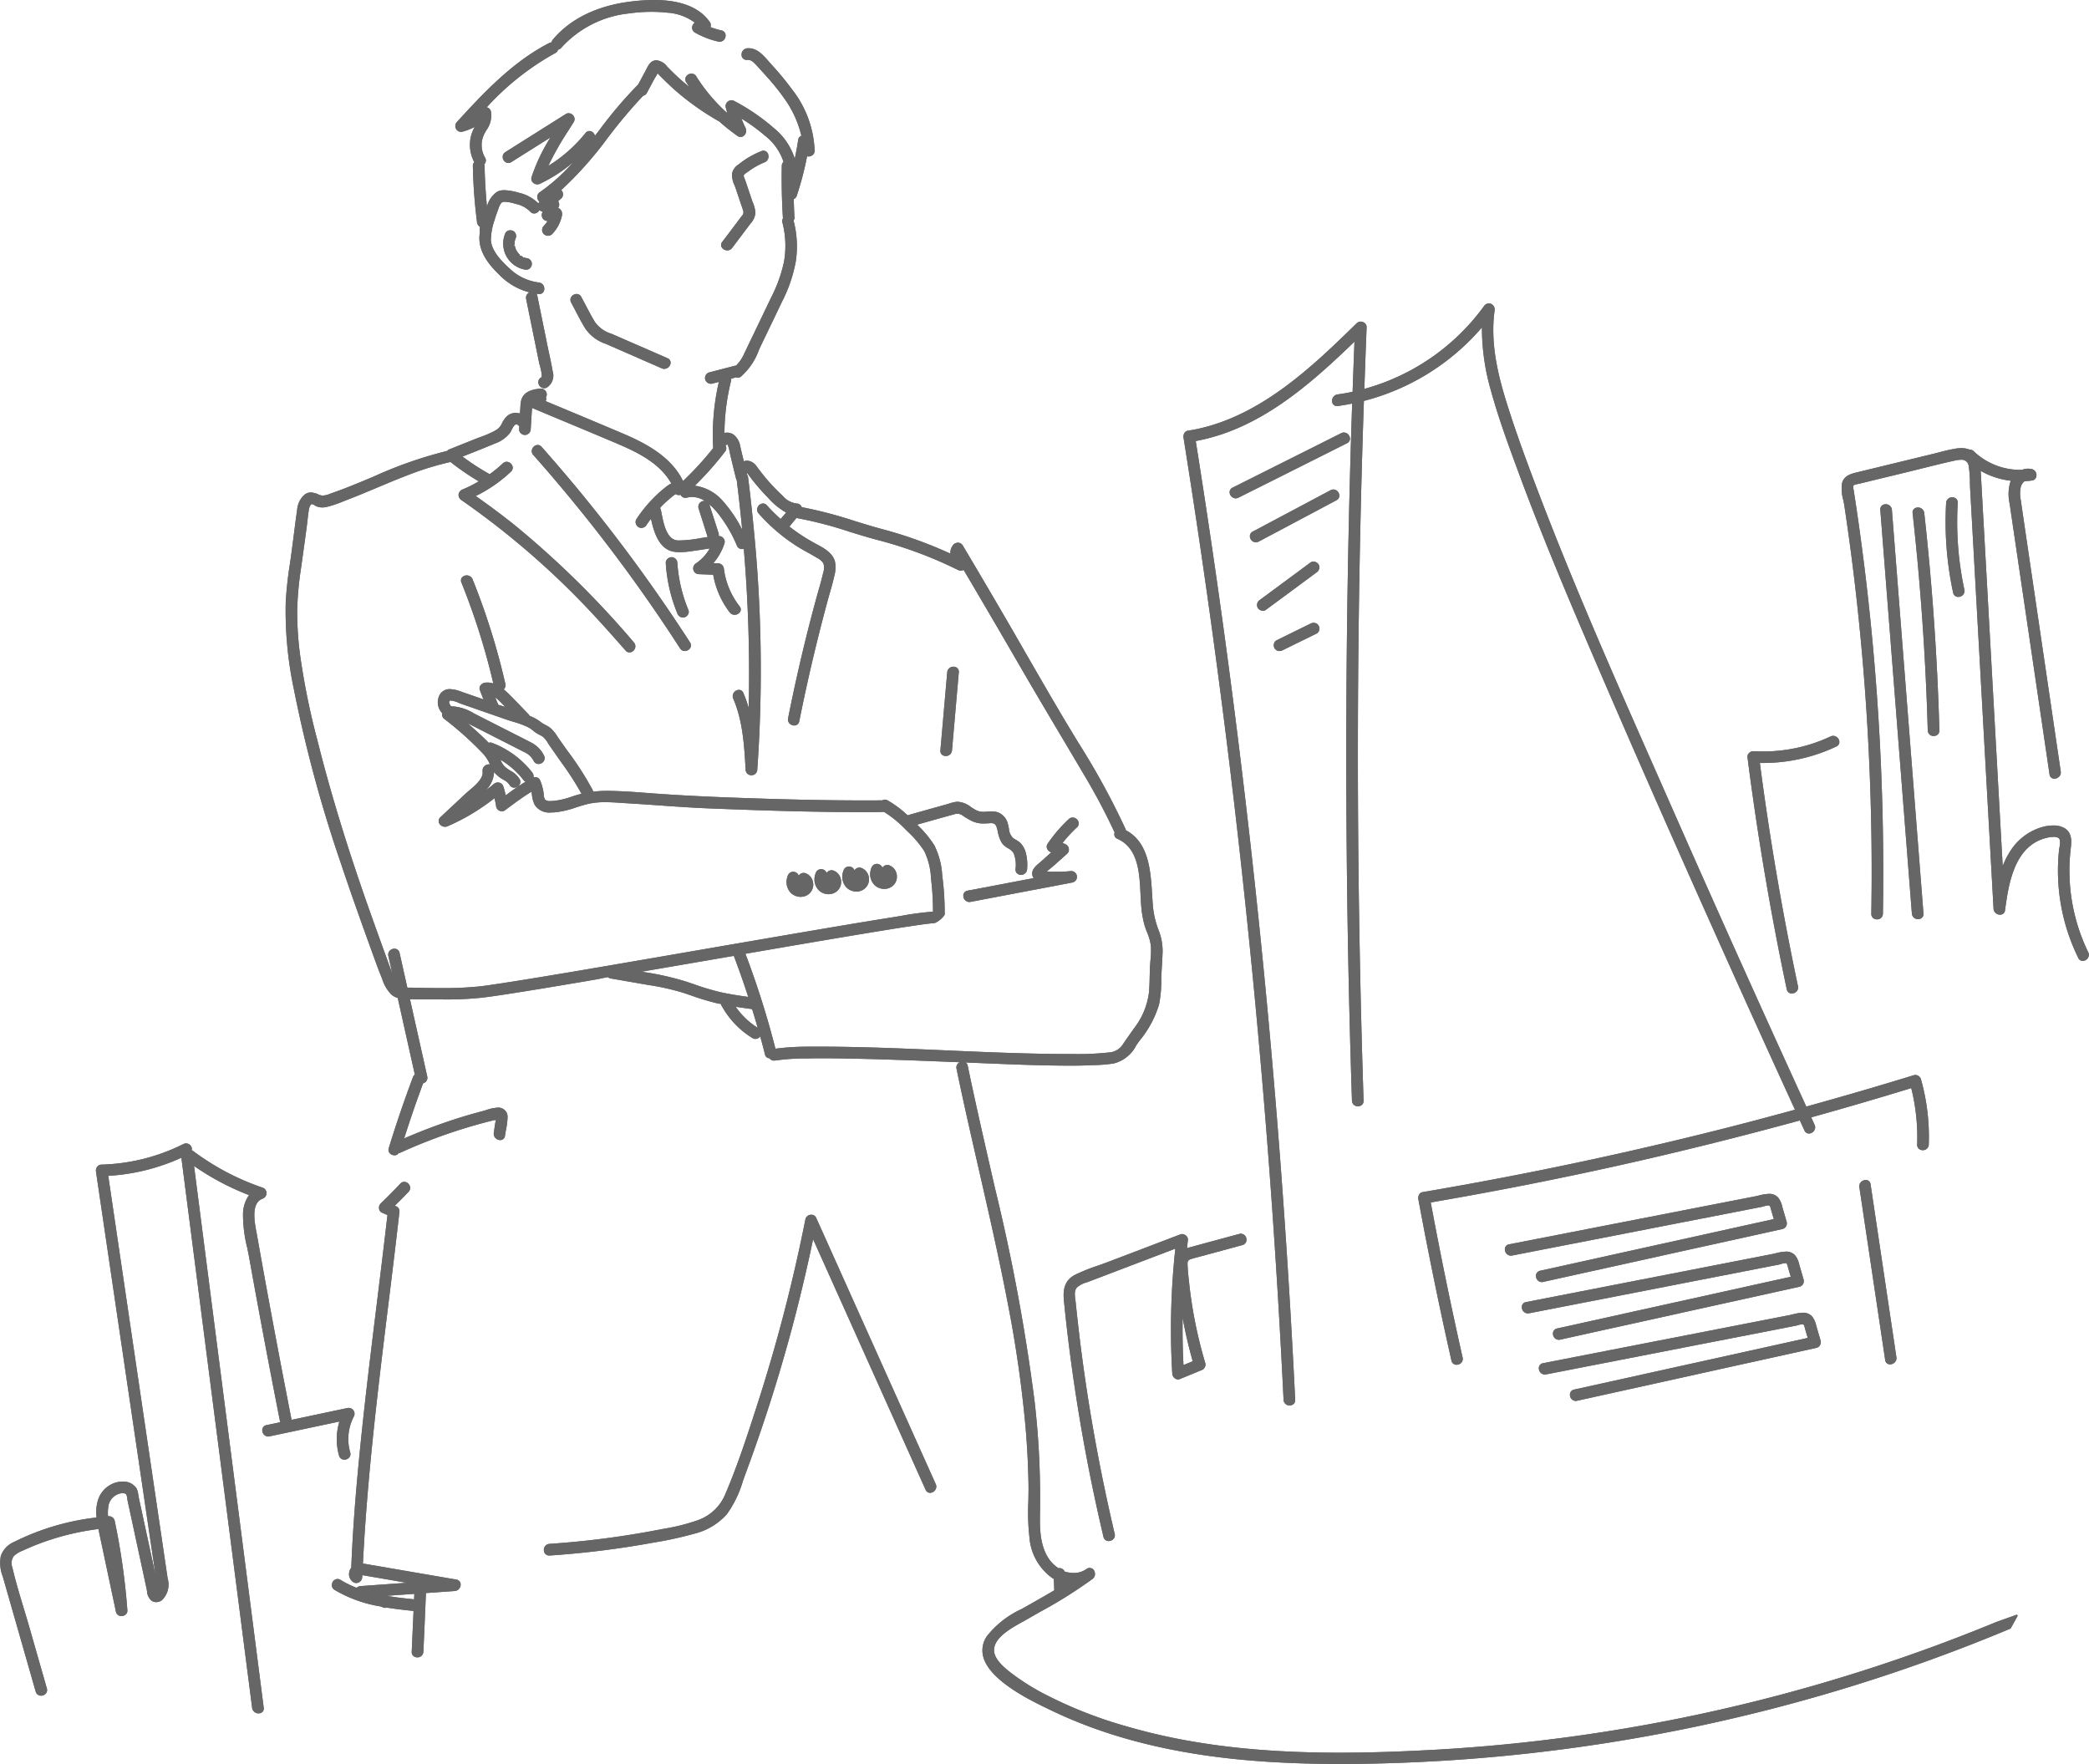 <svg xmlns="http://www.w3.org/2000/svg" width="252.631" height="213.317" viewBox="0 0 252.631 213.317"><path d="M80.342,44.612a.744.744,0,0,1-.3-.065l-6.807-2.974A4.831,4.831,0,0,1,70.8,39.752c-.436-.7-.825-1.443-1.2-2.164-.173-.329-.345-.658-.521-.984a.664.664,0,0,1,0-.679.773.773,0,0,1,.649-.374.625.625,0,0,1,.564.351c.176.325.349.654.523.983.364.692.74,1.407,1.149,2.083a3.825,3.825,0,0,0,2,1.4l6.76,2.951a.577.577,0,0,1,.362.668.8.8,0,0,1-.748.621Z" fill="#666"/><path d="M80.342,44.612a.744.744,0,0,1-.3-.065l-6.807-2.974A4.831,4.831,0,0,1,70.8,39.752c-.436-.7-.825-1.443-1.2-2.164-.173-.329-.345-.658-.521-.984a.664.664,0,0,1,0-.679.773.773,0,0,1,.649-.374.625.625,0,0,1,.564.351c.176.325.349.654.523.983.364.692.74,1.407,1.149,2.083a3.825,3.825,0,0,0,2,1.4l6.76,2.951a.577.577,0,0,1,.362.668.8.8,0,0,1-.748.621Z" fill="#666"/><path d="M96.823,108.457a1.634,1.634,0,0,1-.512-.081,1.657,1.657,0,0,1-.679-.409,1.835,1.835,0,0,1-.42-.7,1.861,1.861,0,0,1-.093-.677,2.155,2.155,0,0,1,.2-.808.7.7,0,0,1,.421-.333.6.6,0,0,1,.181-.028.775.775,0,0,1,.361.1.708.708,0,0,1,.311.372.741.741,0,0,1,.241-.235.762.762,0,0,1,.368-.1.546.546,0,0,1,.181.028,1.425,1.425,0,0,1,.732.569,1.537,1.537,0,0,1,.234.751,1.454,1.454,0,0,1-.643,1.289,1.57,1.57,0,0,1-.887.261Z" fill="#666"/><path d="M96.823,108.457a1.634,1.634,0,0,1-.512-.081,1.657,1.657,0,0,1-.679-.409,1.835,1.835,0,0,1-.42-.7,1.861,1.861,0,0,1-.093-.677,2.155,2.155,0,0,1,.2-.808.7.7,0,0,1,.421-.333.6.6,0,0,1,.181-.028.775.775,0,0,1,.361.1.708.708,0,0,1,.311.372.741.741,0,0,1,.241-.235.762.762,0,0,1,.368-.1.546.546,0,0,1,.181.028,1.425,1.425,0,0,1,.732.569,1.537,1.537,0,0,1,.234.751,1.454,1.454,0,0,1-.643,1.289,1.57,1.57,0,0,1-.887.261Z" fill="#666"/><path d="M100.2,108.137a1.68,1.68,0,0,1-.514-.08,1.657,1.657,0,0,1-.678-.41,1.862,1.862,0,0,1-.513-1.375,2.148,2.148,0,0,1,.2-.808.692.692,0,0,1,.42-.332.578.578,0,0,1,.182-.028.781.781,0,0,1,.36.095.714.714,0,0,1,.31.372.754.754,0,0,1,.242-.235.762.762,0,0,1,.368-.1.545.545,0,0,1,.181.029,1.412,1.412,0,0,1,.731.568,1.519,1.519,0,0,1,.234.751,1.45,1.45,0,0,1-.642,1.289,1.569,1.569,0,0,1-.886.261Z" fill="#666"/><path d="M100.2,108.137a1.68,1.68,0,0,1-.514-.08,1.657,1.657,0,0,1-.678-.41,1.862,1.862,0,0,1-.513-1.375,2.148,2.148,0,0,1,.2-.808.692.692,0,0,1,.42-.332.578.578,0,0,1,.182-.028.781.781,0,0,1,.36.095.714.714,0,0,1,.31.372.754.754,0,0,1,.242-.235.762.762,0,0,1,.368-.1.545.545,0,0,1,.181.029,1.412,1.412,0,0,1,.731.568,1.519,1.519,0,0,1,.234.751,1.45,1.45,0,0,1-.642,1.289,1.569,1.569,0,0,1-.886.261Z" fill="#666"/><path d="M103.565,107.817a1.6,1.6,0,0,1-.512-.08,1.661,1.661,0,0,1-.679-.409,1.865,1.865,0,0,1-.513-1.375,2.15,2.15,0,0,1,.2-.809.7.7,0,0,1,.421-.332.571.571,0,0,1,.181-.028.788.788,0,0,1,.361.095.718.718,0,0,1,.311.373.722.722,0,0,1,.241-.235.756.756,0,0,1,.367-.1.556.556,0,0,1,.182.028,1.425,1.425,0,0,1,.732.569,1.54,1.54,0,0,1,.233.751,1.451,1.451,0,0,1-.642,1.289A1.57,1.57,0,0,1,103.565,107.817Z" fill="#666"/><path d="M103.565,107.817a1.6,1.6,0,0,1-.512-.08,1.661,1.661,0,0,1-.679-.409,1.865,1.865,0,0,1-.513-1.375,2.15,2.15,0,0,1,.2-.809.7.7,0,0,1,.421-.332.571.571,0,0,1,.181-.028.788.788,0,0,1,.361.095.718.718,0,0,1,.311.373.722.722,0,0,1,.241-.235.756.756,0,0,1,.367-.1.556.556,0,0,1,.182.028,1.425,1.425,0,0,1,.732.569,1.54,1.54,0,0,1,.233.751,1.451,1.451,0,0,1-.642,1.289A1.57,1.57,0,0,1,103.565,107.817Z" fill="#666"/><path d="M106.936,107.5a1.64,1.64,0,0,1-.513-.081,1.67,1.67,0,0,1-.679-.409,1.862,1.862,0,0,1-.513-1.375,2.143,2.143,0,0,1,.205-.808.7.7,0,0,1,.42-.332.582.582,0,0,1,.182-.028.784.784,0,0,1,.36.095.707.707,0,0,1,.311.372.744.744,0,0,1,.242-.235.756.756,0,0,1,.367-.1.546.546,0,0,1,.181.028,1.42,1.42,0,0,1,.732.569,1.537,1.537,0,0,1,.234.751,1.451,1.451,0,0,1-.643,1.289,1.565,1.565,0,0,1-.886.261Z" fill="#666"/><path d="M106.936,107.5a1.64,1.64,0,0,1-.513-.081,1.67,1.67,0,0,1-.679-.409,1.862,1.862,0,0,1-.513-1.375,2.143,2.143,0,0,1,.205-.808.7.7,0,0,1,.42-.332.582.582,0,0,1,.182-.028.784.784,0,0,1,.36.095.707.707,0,0,1,.311.372.744.744,0,0,1,.242-.235.756.756,0,0,1,.367-.1.546.546,0,0,1,.181.028,1.42,1.42,0,0,1,.732.569,1.537,1.537,0,0,1,.234.751,1.451,1.451,0,0,1-.643,1.289,1.565,1.565,0,0,1-.886.261Z" fill="#666"/><path d="M50.466,200.423a.7.7,0,0,1-.508-.2.638.638,0,0,1-.167-.483l.222-4.928c-1.056-.107-2.18-.231-3.279-.411-.012.024-.087.04-.163.04a.65.65,0,0,1-.243-.051l-.283-.117a15.9,15.9,0,0,1-5.585-2.008.67.67,0,0,1-.3-.779.711.711,0,0,1,.658-.54.677.677,0,0,1,.359.109,12.164,12.164,0,0,0,1.96.965.718.718,0,0,1,.477-.214l5.574-.4-4.944-.85c-.142-.028-.284-.055-.427-.069l-.013.249a.739.739,0,0,1-.711.7.644.644,0,0,1-.35-.1,1.142,1.142,0,0,1-.519-.769,1.254,1.254,0,0,1,.256-.979c.115-2.889.3-5.812.535-8.624.641-7.766,1.607-15.628,2.542-23.23.442-3.6.885-7.193,1.3-10.794l-.669-.292a.6.6,0,0,1-.343-.462.734.734,0,0,1,.191-.648c.806-.77,1.605-1.577,2.375-2.4a.646.646,0,0,1,.475-.219.752.752,0,0,1,.659.459.672.672,0,0,1-.134.747c-.539.576-1.1,1.129-1.661,1.68l.2.089a.673.673,0,0,1,.359.625c-.368,3.245-.761,6.488-1.159,9.73l-.134,1.083c-1.276,10.389-2.6,21.131-3.126,31.761.223.019.446.058.664.1l10.634,1.826a.592.592,0,0,1,.518.638.777.777,0,0,1-.687.744l-3.508.249-.149,3.526-.162,3.573a.7.7,0,0,1-.729.677Zm-3.7-7.44c1.1.189,2.239.317,3.309.425l.03-.662Z" fill="#666"/><path d="M50.466,200.423a.7.7,0,0,1-.508-.2.638.638,0,0,1-.167-.483l.222-4.928c-1.056-.107-2.18-.231-3.279-.411-.012.024-.087.04-.163.04a.65.65,0,0,1-.243-.051l-.283-.117a15.9,15.9,0,0,1-5.585-2.008.67.67,0,0,1-.3-.779.711.711,0,0,1,.658-.54.677.677,0,0,1,.359.109,12.164,12.164,0,0,0,1.96.965.718.718,0,0,1,.477-.214l5.574-.4-4.944-.85c-.142-.028-.284-.055-.427-.069l-.013.249a.739.739,0,0,1-.711.7.644.644,0,0,1-.35-.1,1.142,1.142,0,0,1-.519-.769,1.254,1.254,0,0,1,.256-.979c.115-2.889.3-5.812.535-8.624.641-7.766,1.607-15.628,2.542-23.23.442-3.6.885-7.193,1.3-10.794l-.669-.292a.6.6,0,0,1-.343-.462.734.734,0,0,1,.191-.648c.806-.77,1.605-1.577,2.375-2.4a.646.646,0,0,1,.475-.219.752.752,0,0,1,.659.459.672.672,0,0,1-.134.747c-.539.576-1.1,1.129-1.661,1.68l.2.089a.673.673,0,0,1,.359.625c-.368,3.245-.761,6.488-1.159,9.73l-.134,1.083c-1.276,10.389-2.6,21.131-3.126,31.761.223.019.446.058.664.1l10.634,1.826a.592.592,0,0,1,.518.638.777.777,0,0,1-.687.744l-3.508.249-.149,3.526-.162,3.573a.7.7,0,0,1-.729.677Zm-3.7-7.44c1.1.189,2.239.317,3.309.425l.03-.662Z" fill="#666"/><path d="M63.606,32.62A3.19,3.19,0,0,1,61.112,28.2a.635.635,0,0,1,.6-.351.783.783,0,0,1,.36.085.7.7,0,0,1,.29.882c0,.013-.071.211-.071.211-.017.052-.033.1-.043.144,0,.008-.011.223-.011.223,0,.064,0,.127.008.19l-.1.115.124.051a2.048,2.048,0,0,0,.062.233l.039.114a.387.387,0,0,1,.017.065c.013.03.042.075.058.1.076.128.119.2.165.264l.081.1c.052.06.108.118.166.174l.032.178.076-.081c.03.017.2.132.2.132l.1.056.053.144.041-.1.15.049.141.034a.7.7,0,0,1,.458,1.2.626.626,0,0,1-.447.209Z" fill="#666"/><path d="M63.606,32.62A3.19,3.19,0,0,1,61.112,28.2a.635.635,0,0,1,.6-.351.783.783,0,0,1,.36.085.7.7,0,0,1,.29.882c0,.013-.071.211-.071.211-.017.052-.033.1-.043.144,0,.008-.011.223-.011.223,0,.064,0,.127.008.19l-.1.115.124.051a2.048,2.048,0,0,0,.062.233l.039.114a.387.387,0,0,1,.017.065c.013.03.042.075.058.1.076.128.119.2.165.264l.081.1c.052.06.108.118.166.174l.032.178.076-.081c.03.017.2.132.2.132l.1.056.053.144.041-.1.15.049.141.034a.7.7,0,0,1,.458,1.2.626.626,0,0,1-.447.209Z" fill="#666"/><path d="M87.954,30.278a.788.788,0,0,1-.691-.4.575.575,0,0,1,.079-.625l.779-1.029q.792-1.045,1.578-2.095a.628.628,0,0,0,.151-.729c-.058-.192-.124-.382-.191-.572L88.976,22.8c-.042-.124-.093-.253-.144-.386a3.058,3.058,0,0,1-.308-1.405,1.756,1.756,0,0,1,.8-1.129,10.686,10.686,0,0,1,2.751-1.605.688.688,0,0,1,.26-.054.616.616,0,0,1,.586.542.746.746,0,0,1-.448.858,8.938,8.938,0,0,0-1.432.742c-.2.127-.394.259-.581.4l-.135.094a1.31,1.31,0,0,0-.367.314c-.054.1.047.344.114.5.026.061.049.117.065.162l.748,2.221c.068.206.113.324.159.445a3.624,3.624,0,0,1,.31,1.245,2.152,2.152,0,0,1-.6,1.3L88.54,29.983A.719.719,0,0,1,87.954,30.278Z" fill="#666"/><path d="M87.954,30.278a.788.788,0,0,1-.691-.4.575.575,0,0,1,.079-.625l.779-1.029q.792-1.045,1.578-2.095a.628.628,0,0,0,.151-.729c-.058-.192-.124-.382-.191-.572L88.976,22.8c-.042-.124-.093-.253-.144-.386a3.058,3.058,0,0,1-.308-1.405,1.756,1.756,0,0,1,.8-1.129,10.686,10.686,0,0,1,2.751-1.605.688.688,0,0,1,.26-.054.616.616,0,0,1,.586.542.746.746,0,0,1-.448.858,8.938,8.938,0,0,0-1.432.742c-.2.127-.394.259-.581.4l-.135.094a1.31,1.31,0,0,0-.367.314c-.054.1.047.344.114.5.026.061.049.117.065.162l.748,2.221c.068.206.113.324.159.445a3.624,3.624,0,0,1,.31,1.245,2.152,2.152,0,0,1-.6,1.3L88.54,29.983A.719.719,0,0,1,87.954,30.278Z" fill="#666"/><path d="M82.587,74.682a.749.749,0,0,1-.673-.5,19.117,19.117,0,0,1-1.4-6.094.636.636,0,0,1,.18-.475.733.733,0,0,1,.522-.234.715.715,0,0,1,.7.695,17.943,17.943,0,0,0,1.341,5.709.578.578,0,0,1-.027.481.756.756,0,0,1-.458.395A.682.682,0,0,1,82.587,74.682Z" fill="#666"/><path d="M82.587,74.682a.749.749,0,0,1-.673-.5,19.117,19.117,0,0,1-1.4-6.094.636.636,0,0,1,.18-.475.733.733,0,0,1,.522-.234.715.715,0,0,1,.7.695,17.943,17.943,0,0,0,1.341,5.709.578.578,0,0,1-.027.481.756.756,0,0,1-.458.395A.682.682,0,0,1,82.587,74.682Z" fill="#666"/><path d="M82.818,78.728a.676.676,0,0,1-.58-.325c-1.181-1.831-2.391-3.642-3.6-5.382a192.75,192.75,0,0,0-14.145-18,.69.69,0,0,1-.119-.761.739.739,0,0,1,.648-.451.628.628,0,0,1,.474.228c1.481,1.672,2.926,3.356,4.293,5.007A195.592,195.592,0,0,1,83.446,77.686a.617.617,0,0,1,.04.654.776.776,0,0,1-.668.388Z" fill="#666"/><path d="M82.818,78.728a.676.676,0,0,1-.58-.325c-1.181-1.831-2.391-3.642-3.6-5.382a192.75,192.75,0,0,0-14.145-18,.69.69,0,0,1-.119-.761.739.739,0,0,1,.648-.451.628.628,0,0,1,.474.228c1.481,1.672,2.926,3.356,4.293,5.007A195.592,195.592,0,0,1,83.446,77.686a.617.617,0,0,1,.04.654.776.776,0,0,1-.668.388Z" fill="#666"/><path d="M117.226,109.082a.742.742,0,0,1-.722-.693.6.6,0,0,1,.513-.681L125,106.191a.85.85,0,0,1-.135-.279c-.2-.7.406-1.206.89-1.61.082-.068.159-.133.23-.2l1.151-1.031a.761.761,0,0,1-.478-.383.621.621,0,0,1,.035-.653,17.7,17.7,0,0,1,2.555-2.978.685.685,0,0,1,.47-.193.761.761,0,0,1,.691.483.62.62,0,0,1-.173.709,16.515,16.515,0,0,0-1.736,1.881,3.491,3.491,0,0,1,.416.187.689.689,0,0,1,.345.533.665.665,0,0,1-.2.577l-1.48,1.324c-.046.042-.986.83-.986.83a7.018,7.018,0,0,0,.73.028l.694.006a14.065,14.065,0,0,0,1.493-.084h.008a.7.7,0,0,1,.182,1.381l-12.321,2.344a.837.837,0,0,1-.146.014Z" fill="#666"/><path d="M117.226,109.082a.742.742,0,0,1-.722-.693.6.6,0,0,1,.513-.681L125,106.191a.85.85,0,0,1-.135-.279c-.2-.7.406-1.206.89-1.61.082-.068.159-.133.23-.2l1.151-1.031a.761.761,0,0,1-.478-.383.621.621,0,0,1,.035-.653,17.7,17.7,0,0,1,2.555-2.978.685.685,0,0,1,.47-.193.761.761,0,0,1,.691.483.62.62,0,0,1-.173.709,16.515,16.515,0,0,0-1.736,1.881,3.491,3.491,0,0,1,.416.187.689.689,0,0,1,.345.533.665.665,0,0,1-.2.577l-1.48,1.324c-.046.042-.986.83-.986.83a7.018,7.018,0,0,0,.73.028l.694.006a14.065,14.065,0,0,0,1.493-.084h.008a.7.7,0,0,1,.182,1.381l-12.321,2.344a.837.837,0,0,1-.146.014Z" fill="#666"/><path d="M114.375,91.424a.68.68,0,0,1-.5-.2.619.619,0,0,1-.149-.483l.825-9.448a.733.733,0,0,1,.752-.668.677.677,0,0,1,.5.2.619.619,0,0,1,.149.483l-.824,9.448a.733.733,0,0,1-.753.668Z" fill="#666"/><path d="M114.375,91.424a.68.68,0,0,1-.5-.2.619.619,0,0,1-.149-.483l.825-9.448a.733.733,0,0,1,.752-.668.677.677,0,0,1,.5.2.619.619,0,0,1,.149.483l-.824,9.448a.733.733,0,0,1-.753.668Z" fill="#666"/><path d="M66.406,188.107a.624.624,0,0,1-.632-.638.715.715,0,0,1,.672-.768,107.359,107.359,0,0,0,13.231-1.711l.595-.114a23.992,23.992,0,0,0,4.174-1.056,5.609,5.609,0,0,0,3.308-3.23c1.464-3.428,2.64-7.062,3.777-10.577l.054-.167a198.607,198.607,0,0,0,5.823-22.429.7.7,0,0,1,.7-.518.619.619,0,0,1,.588.352l14.467,32.22a.715.715,0,0,1-.052.7.781.781,0,0,1-.632.362h0a.585.585,0,0,1-.541-.373l-13.606-30.3c-.8,3.834-1.7,7.586-2.664,11.159-1.038,3.834-2.2,7.683-3.47,11.441-.644,1.912-1.328,3.846-2.034,5.747-.109.3-.216.6-.324.9a13.187,13.187,0,0,1-1.934,4,7.739,7.739,0,0,1-3.961,2.369,44.887,44.887,0,0,1-4.966,1.08l-.467.084a110.489,110.489,0,0,1-12.055,1.472Z" fill="#666"/><path d="M66.406,188.107a.624.624,0,0,1-.632-.638.715.715,0,0,1,.672-.768,107.359,107.359,0,0,0,13.231-1.711l.595-.114a23.992,23.992,0,0,0,4.174-1.056,5.609,5.609,0,0,0,3.308-3.23c1.464-3.428,2.64-7.062,3.777-10.577l.054-.167a198.607,198.607,0,0,0,5.823-22.429.7.7,0,0,1,.7-.518.619.619,0,0,1,.588.352l14.467,32.22a.715.715,0,0,1-.052.7.781.781,0,0,1-.632.362h0a.585.585,0,0,1-.541-.373l-13.606-30.3c-.8,3.834-1.7,7.586-2.664,11.159-1.038,3.834-2.2,7.683-3.47,11.441-.644,1.912-1.328,3.846-2.034,5.747-.109.3-.216.6-.324.9a13.187,13.187,0,0,1-1.934,4,7.739,7.739,0,0,1-3.961,2.369,44.887,44.887,0,0,1-4.966,1.08l-.467.084a110.489,110.489,0,0,1-12.055,1.472Z" fill="#666"/><path d="M162.4,213.317c-10.161,0-23.356-.737-35.29-6.488l-.262-.126c-2.128-1.019-7.111-3.407-7.926-6.3a3.012,3.012,0,0,1,.428-2.541,11.348,11.348,0,0,1,4.18-3.272l1.179-.665c.939-.533,1.876-1.064,2.8-1.615a.55.55,0,0,1-.018-.117l-.05-1.253c-.085-.045-.122-.065-.159-.089a6.662,6.662,0,0,1-2.792-4.984,27.075,27.075,0,0,1-.129-4.248c.014-.671.029-1.341.02-2.006-.032-2.259-.153-4.632-.359-7.053a146.234,146.234,0,0,0-2.125-14.826c-1.037-5.451-2.3-10.951-3.514-16.271-.916-4-1.862-8.135-2.708-12.221a.691.691,0,0,1,.137-.589.792.792,0,0,1,.6-.284.61.61,0,0,1,.619.514c.875,4.226,1.854,8.5,2.8,12.641l.473,2.071a233.211,233.211,0,0,1,4.816,25.892,101.733,101.733,0,0,1,.656,12.958l0,.2c-.035,1.955-.07,3.974.93,5.654a4.131,4.131,0,0,0,1.354,1.373c-.024-.031.012-.042.052-.044h0a.684.684,0,0,1,.639.422,4.124,4.124,0,0,0,1.106.172,2.669,2.669,0,0,0,1.541-.483.619.619,0,0,1,.98.353.739.739,0,0,1-.254.848,55.974,55.974,0,0,1-6.292,3.956q-.795.451-1.589.909c-.157.09-.339.191-.535.3-1.439.793-3.615,1.992-3.488,3.565.087,1.078,1.291,2.034,2.01,2.606a27.867,27.867,0,0,0,4.557,2.825,52.247,52.247,0,0,0,9.336,3.637c7.5,2.195,15.726,3.216,25.893,3.216,3.365,0,6.932-.107,11.226-.339a208.318,208.318,0,0,0,38.241-5.682,209.728,209.728,0,0,0,30.006-9.811l2.361-.84a.11.11,0,0,1,.037-.006.113.113,0,0,1,.085.039.11.11,0,0,1,.012.126l-.833,1.5a210.851,210.851,0,0,1-79.3,16.367Q163.126,213.317,162.4,213.317Z" fill="#666"/><path d="M162.4,213.317c-10.161,0-23.356-.737-35.29-6.488l-.262-.126c-2.128-1.019-7.111-3.407-7.926-6.3a3.012,3.012,0,0,1,.428-2.541,11.348,11.348,0,0,1,4.18-3.272l1.179-.665c.939-.533,1.876-1.064,2.8-1.615a.55.55,0,0,1-.018-.117l-.05-1.253c-.085-.045-.122-.065-.159-.089a6.662,6.662,0,0,1-2.792-4.984,27.075,27.075,0,0,1-.129-4.248c.014-.671.029-1.341.02-2.006-.032-2.259-.153-4.632-.359-7.053a146.234,146.234,0,0,0-2.125-14.826c-1.037-5.451-2.3-10.951-3.514-16.271-.916-4-1.862-8.135-2.708-12.221a.691.691,0,0,1,.137-.589.792.792,0,0,1,.6-.284.61.61,0,0,1,.619.514c.875,4.226,1.854,8.5,2.8,12.641l.473,2.071a233.211,233.211,0,0,1,4.816,25.892,101.733,101.733,0,0,1,.656,12.958l0,.2c-.035,1.955-.07,3.974.93,5.654a4.131,4.131,0,0,0,1.354,1.373c-.024-.031.012-.042.052-.044h0a.684.684,0,0,1,.639.422,4.124,4.124,0,0,0,1.106.172,2.669,2.669,0,0,0,1.541-.483.619.619,0,0,1,.98.353.739.739,0,0,1-.254.848,55.974,55.974,0,0,1-6.292,3.956q-.795.451-1.589.909c-.157.09-.339.191-.535.3-1.439.793-3.615,1.992-3.488,3.565.087,1.078,1.291,2.034,2.01,2.606a27.867,27.867,0,0,0,4.557,2.825,52.247,52.247,0,0,0,9.336,3.637c7.5,2.195,15.726,3.216,25.893,3.216,3.365,0,6.932-.107,11.226-.339a208.318,208.318,0,0,0,38.241-5.682,209.728,209.728,0,0,0,30.006-9.811l2.361-.84a.11.11,0,0,1,.037-.006.113.113,0,0,1,.085.039.11.11,0,0,1,.012.126l-.833,1.5a210.851,210.851,0,0,1-79.3,16.367Q163.126,213.317,162.4,213.317Z" fill="#666"/><path d="M47.7,139.706a.75.75,0,0,1-.6-.286.638.638,0,0,1-.084-.579c.884-2.886,1.871-5.778,2.931-8.6a.672.672,0,0,1,.219-.3L48.1,120.686a2.043,2.043,0,0,1-.767-.411,4.659,4.659,0,0,1-1.112-1.886l-.12-.3c-.32-.787-.609-1.585-.9-2.383l-.069-.189c-1.4-3.874-2.657-7.373-3.861-10.977a161.782,161.782,0,0,1-5.756-21.313,45.446,45.446,0,0,1-.96-10.437,45.9,45.9,0,0,1,.505-4.6l.123-.862c.12-.86.23-1.723.34-2.585.131-1.033.263-2.065.413-3.1a2.7,2.7,0,0,1,.869-1.8,1.243,1.243,0,0,1,.785-.293,2.643,2.643,0,0,1,.983.272,1.154,1.154,0,0,0,.469.106,2.631,2.631,0,0,0,.881-.219l.237-.086q.624-.218,1.24-.452c.764-.289,1.52-.594,2.274-.905l1.538-.643a50.788,50.788,0,0,1,8.874-3.095.478.478,0,0,1,.244-.182l3.031-1.214c.235-.094.475-.184.716-.274a12.441,12.441,0,0,0,1.831-.8,1.819,1.819,0,0,0,.755-.775,2.874,2.874,0,0,1,.7-1,1.613,1.613,0,0,1,1.019-.353,1.8,1.8,0,0,1,.5.072l.055-.85a3.607,3.607,0,0,1,.094-.742c.236-.864,1.016-1.327,2.386-1.416h0a.719.719,0,0,1,.708.7.652.652,0,0,1-.1.345.568.568,0,0,1-.041.469l2.14.892q3.615,1.507,7.222,3.035c2.8,1.194,5.836,2.808,7.256,5.735a37.737,37.737,0,0,0,3.647-3.983,28.457,28.457,0,0,1,.687-8l-.787.2a.7.7,0,0,1-.181.024.722.722,0,0,1-.681-.511.67.67,0,0,1,.059-.522.7.7,0,0,1,.432-.346l3.123-.809.114-.011a4.724,4.724,0,0,0,1.006-1.5c.256-.52.5-1.043.755-1.566l2.432-5.067a17.557,17.557,0,0,0,1.606-4.433,11.243,11.243,0,0,0-.194-4.736.659.659,0,0,1,.112-.577.047.047,0,0,1-.027.013c-.019,0-.027-.029-.029-.063-.128-2.063-.171-4.159-.131-6.229a.654.654,0,0,1,.208-.483A6.631,6.631,0,0,0,92.5,16.4a21.794,21.794,0,0,0-2.83-2.057c.152.4.319.784.5,1.152a.773.773,0,0,1-.057.74.66.66,0,0,1-.549.332.636.636,0,0,1-.367-.123A22.7,22.7,0,0,1,87,14.7a31.979,31.979,0,0,1-5.067-3.538c-.735-.627-1.492-1.346-2.382-2.263l-.035-.029a3.226,3.226,0,0,1-.26.473c-.05.081-.1.161-.141.238l-.881,1.647a.627.627,0,0,1-.447.341,61.778,61.778,0,0,0-4.279,5.085,44.659,44.659,0,0,1-5.632,6.331l.01.011a.729.729,0,0,1,.2.54.625.625,0,0,1-.21.458l-.376.324a.726.726,0,0,1,.036.76l-.038.07a.657.657,0,0,1,.3.212.816.816,0,0,1,.173.651,4.53,4.53,0,0,1-1.2,2.3.682.682,0,0,1-.5.2.7.7,0,0,1-.5-1.2,3.18,3.18,0,0,0,.446-.587h-.006a.686.686,0,0,1-.595-.34.722.722,0,0,1-.013-.714l.036-.066a.731.731,0,0,1-.4-.2.739.739,0,0,1-.637.415.64.64,0,0,1-.473-.218,3.392,3.392,0,0,0-1.729-.937l-.189-.051a4.738,4.738,0,0,0-1.129-.209.629.629,0,0,0-.458.133,2.2,2.2,0,0,0-.358.74l-.08.225c-.141.365-.268.737-.379,1.113a7.919,7.919,0,0,0-.444,2.337c.027,1.317,1.207,2.558,2.233,3.492a6.183,6.183,0,0,0,3.56,1.716.738.738,0,0,1,.667.789.609.609,0,0,1-.616.619,7.815,7.815,0,0,1-4.851-2.363C59.142,32.025,57.77,30.4,58,28.355l.045-.3a.665.665,0,0,1-.03-.337c.014-.093.022-.186.028-.279a.761.761,0,0,1-.358-.587,63.618,63.618,0,0,1-.5-6.774.639.639,0,0,1,.17-.467,4.477,4.477,0,0,1-.453-2.9,4.4,4.4,0,0,1,.508-1.358,7.7,7.7,0,0,1-1.469.569.752.752,0,0,1-.192.026.677.677,0,0,1-.621-.419.712.712,0,0,1,.127-.778c3.121-3.395,6.659-7.243,11.191-9.563a.661.661,0,0,1,.262-.072.676.676,0,0,1,.15-.328C69.5,1.636,73.383.552,76.18.2A23.061,23.061,0,0,1,79.089,0c3.255,0,5.531.9,6.766,2.688a.612.612,0,0,1,.059.587,8.74,8.74,0,0,0,1.324.4.621.621,0,0,1,.508.706.73.73,0,0,1-.7.67.8.8,0,0,1-.166-.018,10.055,10.055,0,0,1-2.839-1.1.661.661,0,0,1-.337-.649.735.735,0,0,1,.322-.546,6.211,6.211,0,0,0-3.351-1.207,17.7,17.7,0,0,0-1.9-.1,19.472,19.472,0,0,0-2.768.2,12.815,12.815,0,0,0-8.127,4.143.616.616,0,0,1-.388.231.6.6,0,0,1-.333.409,32.4,32.4,0,0,0-8.3,6.564.657.657,0,0,1,.507.487,2.983,2.983,0,0,1-.561,2.3c-.073.13-.147.26-.218.393a3,3,0,0,0,.073,2.905.644.644,0,0,1-.094.8.738.738,0,0,1,.038.222c.032,1.628.129,3.281.289,4.916a3.008,3.008,0,0,1,1.253-1.827A1.95,1.95,0,0,1,60.991,23a7.3,7.3,0,0,1,1.784.315A4.842,4.842,0,0,1,65.11,24.6a.55.55,0,0,1,.134-.179h.017a.792.792,0,0,1-.286-.546.69.69,0,0,1,.31-.635,22.591,22.591,0,0,0,4.035-3.62,18.58,18.58,0,0,1-4.011,2.6.744.744,0,0,1-.325.074.763.763,0,0,1-.608-.3.636.636,0,0,1-.09-.579,21.582,21.582,0,0,1,2.284-4.794L61.837,19.6a.672.672,0,0,1-.362.111.708.708,0,0,1-.653-.535.678.678,0,0,1,.3-.785l7.3-4.6a.637.637,0,0,1,.345-.1.738.738,0,0,1,.628.386.651.651,0,0,1-.011.677l-.619.989a36.114,36.114,0,0,0-2.456,4.317,17.7,17.7,0,0,0,4.5-3.974.591.591,0,0,1,.468-.244.685.685,0,0,1,.52.268.817.817,0,0,1,.156.306l.6-.775a51.24,51.24,0,0,1,4.617-5.416L78.04,8.62l.121-.238c.238-.48.507-1.023,1.126-1.086A1.084,1.084,0,0,1,79.4,7.29a1.881,1.881,0,0,1,1.27.745q.624.651,1.285,1.265c.42.391.875.783,1.4,1.207-.125-.185-.248-.372-.367-.562a.626.626,0,0,1-.032-.659.779.779,0,0,1,.665-.385.666.666,0,0,1,.577.329,20.765,20.765,0,0,0,3.616,4.322l.135.077c-.063-.205-.122-.413-.175-.622a.684.684,0,0,1,.122-.6.724.724,0,0,1,.568-.279.7.7,0,0,1,.339.087,25.173,25.173,0,0,1,4.823,3.307,7.735,7.735,0,0,1,2.486,3.669c.174-.813.312-1.574.421-2.312a.581.581,0,0,1,.381-.459,12.728,12.728,0,0,0-2.055-4.5,28.214,28.214,0,0,0-2.146-2.671c-.4-.447-.8-.894-1.207-1.329-.34-.362-.639-.682-1.05-.682l-.168.009a.6.6,0,0,1-.606-.606.749.749,0,0,1,.664-.8,1.785,1.785,0,0,1,.191-.01c1.04,0,1.784.855,2.441,1.609l.285.324A36.384,36.384,0,0,1,95.8,10.831a12.793,12.793,0,0,1,2.719,7.4.649.649,0,0,1-.194.47.771.771,0,0,1-.536.222.666.666,0,0,1-.185-.025,37.9,37.9,0,0,1-1.247,4.771.667.667,0,0,1-.367.411v.05c.023.716.046,1.432.09,2.148a.62.62,0,0,1-.112.4,12.158,12.158,0,0,1,.261,4.987,17.712,17.712,0,0,1-1.7,4.907q-.809,1.7-1.627,3.393l-.793,1.649c-.11.229-.217.463-.325.7a7.821,7.821,0,0,1-2.181,3.229.6.6,0,0,1-.367.132.562.562,0,0,1-.225-.048l-.59.174a.649.649,0,0,1-.013.256,27.265,27.265,0,0,0-.8,6.3,1.315,1.315,0,0,1,.322-.039,1.4,1.4,0,0,1,.78.237,2.232,2.232,0,0,1,.813,1.436c.1.43.2.859.308,1.287l.122.506a1.156,1.156,0,0,1,.417-.078,1.5,1.5,0,0,1,1.136.7c.422.561.916,1.209,1.449,1.813s1.108,1.194,1.7,1.74a2.654,2.654,0,0,0,1.67.93.663.663,0,0,1,.632.441,52.355,52.355,0,0,1,6.4,1.676c1.153.354,2.345.721,3.523,1.033a51.284,51.284,0,0,1,8.044,2.908,1.583,1.583,0,0,1,.3-.988.78.78,0,0,1,.626-.332.666.666,0,0,1,.581.34q2.284,3.834,4.534,7.69,1.542,2.641,3.065,5.3c1.577,2.739,3.208,5.571,4.853,8.33.484.811.975,1.62,1.465,2.428a90.554,90.554,0,0,1,5.781,10.57c0,.01.029.113.031.123,2.791,1.444,3,4.973,3.174,7.808.025.4.048.8.078,1.174a10.717,10.717,0,0,0,.655,2.971,6.947,6.947,0,0,1,.532,2.739c-.017.517-.047,1.034-.077,1.551-.033.576-.068,1.152-.083,1.729l0,.18a14.55,14.55,0,0,1-.274,2.928,12.515,12.515,0,0,1-2.335,4.334l-.063.088c-.122.168-.238.337-.354.5a4.192,4.192,0,0,1-2.714,2.193,16.861,16.861,0,0,1-2.436.2l-.731.028c-.644.03-1.289.037-1.934.038h-.148c-3.366,0-6.787-.14-10.094-.277l-3.771-.152c-4.014-.161-8.165-.329-12.25-.414-1.277-.027-2.556-.047-3.835-.047q-.981,0-1.962.018a26.88,26.88,0,0,0-3.8.252.778.778,0,0,1-.133.011.706.706,0,0,1-.569-.29.359.359,0,0,1-.047,0,.548.548,0,0,1-.476-.462c-.182-.726-.377-1.449-.576-2.17a.733.733,0,0,1-.587.3.665.665,0,0,1-.347-.1,10.506,10.506,0,0,1-3.869-4.17l-.088.025c-.139-.027-.279-.055-.418-.087a30.226,30.226,0,0,1-3.052-.925q-.465-.16-.933-.316a29.15,29.15,0,0,0-4.207-.944l-4.605-.8a.634.634,0,0,1-.326-.162l-1.343.274-1.893.324c-2.818.476-6.012,1.015-9.132,1.492-.949.145-1.9.288-2.85.4a40.593,40.593,0,0,1-4.939.21H52.179q-1.3,0-2.6-.028l2.089,9.342a.691.691,0,0,1-.5.833c-.786,2.109-1.538,4.293-2.295,6.669a66.4,66.4,0,0,1,7.26-2.679q1.1-.332,2.208-.623c.152-.04.312-.089.474-.138a5.039,5.039,0,0,1,1.425-.292,1.109,1.109,0,0,1,1.144,1.141,9.237,9.237,0,0,1-.193,1.55c-.043.24-.087.478-.12.71a.567.567,0,0,1-.584.525h0a.826.826,0,0,1-.6-.28.728.728,0,0,1-.171-.59l.136-.962c.013-.091.035-.192.057-.3s.043-.208.059-.312l-.476.1c-.3.074-.591.15-.885.228-1.139.3-2.282.639-3.4,1a64.089,64.089,0,0,0-6.779,2.637.729.729,0,0,1-.229.055A.513.513,0,0,1,47.7,139.706Zm51.831-13.133c1.534,0,3.068.03,4.6.066,3.413.081,6.881.234,10.235.382,4.956.218,10.08.443,15.12.443h.15a35.456,35.456,0,0,0,4.491-.19,2.165,2.165,0,0,0,1.718-1.061c.259-.379.522-.754.785-1.129l.5-.71a8.883,8.883,0,0,0,1.823-4.381c.054-.647.07-1.3.084-1.944.009-.36.017-.72.033-1.079.011-.289.037-.581.062-.873a10.107,10.107,0,0,0,.05-1.7,6.148,6.148,0,0,0-.463-1.654,10.351,10.351,0,0,1-.346-1A12.629,12.629,0,0,1,138,109.4c-.032-.4-.053-.826-.074-1.266-.126-2.614-.27-5.575-2.8-6.7a.576.576,0,0,1-.328-.755,76.2,76.2,0,0,0-3.755-7.073q-1.323-2.243-2.653-4.48c-1.722-2.9-3.444-5.8-5.136-8.724q-3.334-5.754-6.716-11.479a.827.827,0,0,1-.356.085.664.664,0,0,1-.3-.068,50.3,50.3,0,0,0-9.6-3.6c-1.21-.314-2.428-.69-3.606-1.054a47.316,47.316,0,0,0-6.359-1.645l-.853,1.038a22.294,22.294,0,0,0,2.966,1.955l.308.166c.894.48,2.008,1.077,2.253,2.177a4,4,0,0,1-.109,1.732c-.151.678-.343,1.349-.535,2.019-.087.3-.174.607-.256.91C98.8,77.4,97.641,82.3,96.661,87.219a.6.6,0,0,1-.614.515.8.8,0,0,1-.6-.283.7.7,0,0,1-.141-.59c.533-2.674,1.114-5.335,1.727-7.91.541-2.271,1.127-4.561,1.742-6.806.078-.289.161-.576.243-.864.184-.644.368-1.288.514-1.941a2.021,2.021,0,0,0,.052-1.2,1.977,1.977,0,0,0-.8-.691c-.42-.255-.766-.447-1.112-.639-.419-.232-.838-.465-1.244-.721A21.722,21.722,0,0,1,91.747,62.1a.694.694,0,0,1-.119-.762.741.741,0,0,1,.648-.45.624.624,0,0,1,.473.229,20.2,20.2,0,0,0,1.658,1.644l.665-.78a8.171,8.171,0,0,1-2.157-1.756l-.1-.1c-.512-.524-1-1.076-1.467-1.641-.244-.3-.482-.6-.714-.911l-.257-.35a.465.465,0,0,1-.063.032l.037.153a.587.587,0,0,1,.115.292c.328,2.6.6,5.2.826,7.719a171.62,171.62,0,0,1,.289,27.659.7.7,0,0,1-.709.674.684.684,0,0,1-.7-.676c-.166-2.9-.338-5.892-1.5-8.595a.731.731,0,0,1,.062-.7.785.785,0,0,1,.629-.359.573.573,0,0,1,.534.377,15.484,15.484,0,0,1,.645,1.82c0-.094.006-.188.008-.282a179.025,179.025,0,0,0-.6-18.962.757.757,0,0,1-.2.025.64.64,0,0,1-.607-.354,16.424,16.424,0,0,0-2.477-4.161,7.11,7.11,0,0,0-.9-.9.681.681,0,0,1,.048.115L86.9,64.47a.635.635,0,0,1,.009.351l.028,0a.705.705,0,0,1,.574.3.659.659,0,0,1,.1.6A6.911,6.911,0,0,1,86.27,68.1l.576.023a.72.72,0,0,1,.7.688,9.3,9.3,0,0,0,1.9,4.515.572.572,0,0,1,.085.621.788.788,0,0,1-.695.4.727.727,0,0,1-.587-.29,10.459,10.459,0,0,1-2-4.555l-1.736-.067a.687.687,0,0,1-.655-.5.72.72,0,0,1,.3-.8,5.4,5.4,0,0,0,1.673-1.808c-.3.04-.606.087-.908.135-.26.041-.52.081-.779.117l-.315.045a11.242,11.242,0,0,1-1.6.154,4.135,4.135,0,0,1-.848-.08c-1.783-.37-2.357-2.593-2.656-3.959-.191.249-.379.5-.552.764a.74.74,0,0,1-.613.341.677.677,0,0,1-.345-.1.729.729,0,0,1-.33-.459.644.644,0,0,1,.081-.507,16.481,16.481,0,0,1,2.4-2.881,13.625,13.625,0,0,1,1.457-1.229,1.882,1.882,0,0,1,.363-.2c-1.421-2.5-4.127-3.8-6.782-4.919q-3.3-1.395-6.614-2.774l-3.344-1.4a.827.827,0,0,1-.1-.049c-.041.558-.076,1.117-.109,1.675l-.056.9a.717.717,0,0,1-.7.7.736.736,0,0,1-.523-.235.638.638,0,0,1-.18-.475l.024-.36a.588.588,0,0,1-.132-.1.348.348,0,0,0-.227-.119c-.228,0-.441.421-.6.729a2.916,2.916,0,0,1-.191.34,3.988,3.988,0,0,1-1.763,1.24c-1.2.505-2.407.982-3.616,1.459l-.337.133a28.353,28.353,0,0,0,3.283,2.13,15.653,15.653,0,0,0,1.582-1.3.677.677,0,0,1,.471-.2.762.762,0,0,1,.686.479.628.628,0,0,1-.167.716,17.113,17.113,0,0,1-4.256,2.944c1.761,1.246,3.306,2.4,4.719,3.531A112.374,112.374,0,0,1,76.658,77.688a.7.7,0,0,1,.116.764.739.739,0,0,1-.646.448.624.624,0,0,1-.474-.229c-1.12-1.277-2.246-2.55-3.395-3.8A98.718,98.718,0,0,0,55.783,60.463a.712.712,0,0,1-.324-.665.762.762,0,0,1,.487-.61,14.642,14.642,0,0,0,1.952-.979,29.77,29.77,0,0,1-3.414-2.341A35.4,35.4,0,0,0,49.47,57.4c-1.286.488-2.577,1.03-3.824,1.554l-1.155.483c-.824.344-1.651.682-2.485,1l-.509.2a12.631,12.631,0,0,1-2.023.673,2.322,2.322,0,0,1-.495.055,1.861,1.861,0,0,1-.689-.129,1.667,1.667,0,0,1-.26-.139.684.684,0,0,0-.3-.132.2.2,0,0,0-.134.059,1.515,1.515,0,0,0-.263.759c-.06.356-.092.656-.124.955-.018.173-.036.345-.058.516-.168,1.32-.353,2.639-.537,3.957l-.229,1.639a38.255,38.255,0,0,0-.446,5.188,40.316,40.316,0,0,0,.342,5.1,87.477,87.477,0,0,0,2.067,10.25c1.65,6.6,3.787,13.551,6.534,21.264q.951,2.67,1.92,5.332l.094.258c.167.46.339.931.526,1.394l-.455-2.036a.685.685,0,0,1,.128-.589.785.785,0,0,1,.6-.285.621.621,0,0,1,.627.511l.94,4.2.481,0,.59.012c1.029.021,2.067.043,3.105.043a43.28,43.28,0,0,0,4.337-.185c.715-.072,1.188-.143,1.861-.243l.337-.05c1.223-.182,2.445-.376,3.665-.573,3.415-.552,6.827-1.132,10.237-1.715q5.5-.941,11-1.893,6.66-1.151,13.322-2.288c3.214-.546,6.429-1.091,9.649-1.6.389-.061.781-.127,1.174-.194a36.969,36.969,0,0,1,3.81-.506,32.453,32.453,0,0,0-.2-3.665l-.041-.367a8.423,8.423,0,0,0-.815-3.29,12.731,12.731,0,0,0-2.045-2.4l-.348-.348A13.123,13.123,0,0,0,106.9,98.18c-.745.029-1.519.032-2.293.032-2.829,0-5.767-.039-8.982-.119-2.892-.073-6.057-.18-9.963-.337-1.991-.08-4.007-.222-5.957-.36-1.261-.089-2.521-.178-3.784-.252l-.717-.046c-.658-.044-1.337-.09-2.007-.09a9.2,9.2,0,0,0-1.97.185c-.525.116-1.048.283-1.554.445a11,11,0,0,1-2.607.6c-.126.008-.256.013-.389.013a2.108,2.108,0,0,1-2-.893,3.594,3.594,0,0,1-.353-1.29c-.016-.11-.031-.219-.049-.327-.967.587-1.891,1.271-2.787,1.933L61.052,98a.573.573,0,0,1-.343.106.7.7,0,0,1-.7-.533c-.053-.354-.124-.7-.207-1.049a25.467,25.467,0,0,1-5.686,3.4.755.755,0,0,1-.3.061.787.787,0,0,1-.725-.475.618.618,0,0,1,.185-.7l3.028-2.832c.126-.118.282-.25.452-.393.727-.614,1.722-1.456,1.606-2.29a.733.733,0,0,1,.171-.588.82.82,0,0,1,.6-.276.659.659,0,0,1,.119.01c-.016-.032-.031-.066-.046-.1a4.5,4.5,0,0,0-.773-1.179A40.187,40.187,0,0,0,53.678,86.9a.634.634,0,0,1-.188-.639,1.891,1.891,0,0,1-.344-2.179,1.364,1.364,0,0,1,1.266-.748,4.2,4.2,0,0,1,1.323.292l2.737.953q-.228-.561-.442-1.13a.583.583,0,0,1,.05-.525.844.844,0,0,1,.613-.373,2.229,2.229,0,0,1,.244-.013,2.41,2.41,0,0,1,.725.115A83.886,83.886,0,0,0,55.8,70.441a.593.593,0,0,1,.041-.566.764.764,0,0,1,1.306.169,84.088,84.088,0,0,1,3.97,12.663.67.67,0,0,1-.2.661c.193.155.376.321.546.488.578.567,1.138,1.153,1.7,1.738l.778.81a.67.67,0,0,1,.11.166,5.389,5.389,0,0,1,1.366.764,3.907,3.907,0,0,0,.544.331,3.409,3.409,0,0,1,.667.429,5.008,5.008,0,0,1,.811,1.019l.206.3c.318.459.645.915.973,1.373a37.572,37.572,0,0,1,3.046,4.735.667.667,0,0,1,.068.218,13.491,13.491,0,0,1,1.623-.1l.216,0c1.609.023,3.224.14,4.613.248,2.909.226,6.033.4,9.549.536,6.766.257,11.978.373,16.9.373q1.039,0,2.077-.008a.463.463,0,0,1,.3-.089.673.673,0,0,1,.333.092,12.942,12.942,0,0,1,2.425,1.813.5.5,0,0,1,.123-.052l4.608-1.29.305-.091a4,4,0,0,1,.97-.216h.006a2.879,2.879,0,0,1,1.645.643,5.965,5.965,0,0,0,.662.4,1.872,1.872,0,0,0,.86.175c.162,0,.325-.012.488-.023s.334-.022.5-.022a2.2,2.2,0,0,1,.822.138A2.007,2.007,0,0,1,121.9,99.69c.045.155.078.327.111.5a1.784,1.784,0,0,0,.491,1.142,3.177,3.177,0,0,0,.36.23,2.431,2.431,0,0,1,.549.392,2.628,2.628,0,0,1,.584.97,5.745,5.745,0,0,1,.216,2.2.732.732,0,0,1-1.237.472.638.638,0,0,1-.167-.483,3.756,3.756,0,0,0-.226-1.931,1.781,1.781,0,0,0-.683-.609,2.281,2.281,0,0,1-.714-.6,3.818,3.818,0,0,1-.516-1.406c-.163-.721-.255-1.021-.794-1.021l-.106,0c-.327.022-.575.039-.817.039a3.165,3.165,0,0,1-1.364-.275,8.274,8.274,0,0,1-1.09-.63,1.235,1.235,0,0,0-.691-.28,1.356,1.356,0,0,0-.354.056q-1.72.473-3.436.959l-1.105.311a13.43,13.43,0,0,1,2.075,2.485,9.307,9.307,0,0,1,.961,3.653l.042.329a33.287,33.287,0,0,1,.254,4.436,2.911,2.911,0,0,1-1.2,1c-.231.012-.461.038-.69.064-.437.05-.614.075-.959.124-.572.08-1.065.153-1.557.228-1.327.2-2.653.415-3.978.631-3.643.6-7.283,1.216-10.921,1.839l-4.79.826a106.33,106.33,0,0,1,3.628,11.479,30.542,30.542,0,0,1,3.954-.245Q98.631,126.573,99.533,126.573ZM89.015,121.81a8.252,8.252,0,0,0,.745.923,8.8,8.8,0,0,0,1.871,1.557q-.324-1.133-.674-2.258c-.66-.089-1.321-.179-1.979-.281Zm-11.428-4.3a34.33,34.33,0,0,1,5.426,1.206l.92.311a30.139,30.139,0,0,0,3.156.95c1.16.259,2.354.436,3.4.581-.561-1.724-1.148-3.393-1.748-4.965ZM64.707,93.987a.629.629,0,0,1,.6.352,5.984,5.984,0,0,1,.426,1.51c.009.06.016.131.022.208a1.226,1.226,0,0,0,.171.65.944.944,0,0,0,.65.163,5.262,5.262,0,0,0,.612-.046,9.807,9.807,0,0,0,1.963-.488l.3-.1c.3-.094.585-.176.872-.245a35.133,35.133,0,0,0-2.444-3.8l-1.437-2.056c-.062-.091-.125-.19-.188-.29a2.606,2.606,0,0,0-.626-.766,3.856,3.856,0,0,0-.415-.236,3.568,3.568,0,0,1-.519-.309l-.209-.164a3.592,3.592,0,0,0-.58-.406,10.786,10.786,0,0,0-1.828-.68c-.29-.089-.578-.177-.854-.273l-5.54-1.929c-.051-.017-.124-.048-.211-.084a3.067,3.067,0,0,0-.94-.282c-.091,0-.151.021-.175.062-.089.147-.021.364.2.645.055,0,.111-.005.166-.005a5.736,5.736,0,0,1,2.606.862l3.713,1.891,1.089.551c.741.371,1.481.743,2.212,1.132a3.452,3.452,0,0,1,1.429,1.487.653.653,0,0,1,.008.673.778.778,0,0,1-.653.377.638.638,0,0,1-.569-.343,2.358,2.358,0,0,0-1.16-1.1l-6.839-3.481q.343.3.68.6c.658.594,1.286,1.161,1.861,1.761a.633.633,0,0,1,.2-.034.521.521,0,0,1,.18.032,11.164,11.164,0,0,1,4.87,3.567.779.779,0,0,1,.172.611A.7.7,0,0,1,64.707,93.987Zm-4.5.635a.7.7,0,0,1,.669.5c.112.348.2.7.286,1.054.859-.636,1.616-1.171,2.405-1.648a.48.48,0,0,1-.224-.159,10.1,10.1,0,0,0-2.817-2.494,2.509,2.509,0,0,0,.476.792,4.153,4.153,0,0,0,.738.544,2.883,2.883,0,0,1,1.09.992.653.653,0,0,1,.007.674.781.781,0,0,1-.653.378.639.639,0,0,1-.569-.345,1.74,1.74,0,0,0-.689-.59l-.108-.065a3.725,3.725,0,0,1-.977-.783c-.03-.037-.06-.076-.089-.116a3.353,3.353,0,0,1-1.044,2.256c.361-.271.69-.534,1-.8A.767.767,0,0,1,60.208,94.622Zm-.322-10.287q.186.455.386.9l.746.222.085.03-.466-.48A6.188,6.188,0,0,0,59.886,84.335Zm19.939-22.9a.645.645,0,0,1,.1.231l.081.406c.253,1.288.635,3.235,1.98,3.282l.249,0a14.935,14.935,0,0,0,2.434-.269c.306-.05.613-.1.921-.145a.655.655,0,0,1-.037-.092l-1.074-3.376a.708.708,0,0,1,.485-.867.62.62,0,0,1,.191-.03.7.7,0,0,1,.08,0,2.924,2.924,0,0,0-1.527-.477,2.423,2.423,0,0,0-.625.083.737.737,0,0,1-.194.027.652.652,0,0,1-.582-.368.759.759,0,0,1-.212.03.635.635,0,0,1-.377-.117l-.037.019a2.975,2.975,0,0,0-.423.312c-.459.378-.834.718-1.189,1.073-.061.061-.118.126-.174.191Zm4.2-2.7a5.457,5.457,0,0,1,3.432,1.9,15.977,15.977,0,0,1,2.3,3.415c-.185-1.943-.406-3.957-.66-6a.307.307,0,0,1-.074-.145q-.36-1.429-.7-2.865c-.025-.109-.049-.228-.073-.35a4.3,4.3,0,0,0-.215-.816.7.7,0,0,0-.078-.136.551.551,0,0,1-.23.112.629.629,0,0,1,0,.709A38.634,38.634,0,0,1,84.028,58.737Z" fill="#666"/><path d="M47.7,139.706a.75.75,0,0,1-.6-.286.638.638,0,0,1-.084-.579c.884-2.886,1.871-5.778,2.931-8.6a.672.672,0,0,1,.219-.3L48.1,120.686a2.043,2.043,0,0,1-.767-.411,4.659,4.659,0,0,1-1.112-1.886l-.12-.3c-.32-.787-.609-1.585-.9-2.383l-.069-.189c-1.4-3.874-2.657-7.373-3.861-10.977a161.782,161.782,0,0,1-5.756-21.313,45.446,45.446,0,0,1-.96-10.437,45.9,45.9,0,0,1,.505-4.6l.123-.862c.12-.86.23-1.723.34-2.585.131-1.033.263-2.065.413-3.1a2.7,2.7,0,0,1,.869-1.8,1.243,1.243,0,0,1,.785-.293,2.643,2.643,0,0,1,.983.272,1.154,1.154,0,0,0,.469.106,2.631,2.631,0,0,0,.881-.219l.237-.086q.624-.218,1.24-.452c.764-.289,1.52-.594,2.274-.905l1.538-.643a50.788,50.788,0,0,1,8.874-3.095.478.478,0,0,1,.244-.182l3.031-1.214c.235-.094.475-.184.716-.274a12.441,12.441,0,0,0,1.831-.8,1.819,1.819,0,0,0,.755-.775,2.874,2.874,0,0,1,.7-1,1.613,1.613,0,0,1,1.019-.353,1.8,1.8,0,0,1,.5.072l.055-.85a3.607,3.607,0,0,1,.094-.742c.236-.864,1.016-1.327,2.386-1.416h0a.719.719,0,0,1,.708.7.652.652,0,0,1-.1.345.568.568,0,0,1-.041.469l2.14.892q3.615,1.507,7.222,3.035c2.8,1.194,5.836,2.808,7.256,5.735a37.737,37.737,0,0,0,3.647-3.983,28.457,28.457,0,0,1,.687-8l-.787.2a.7.7,0,0,1-.181.024.722.722,0,0,1-.681-.511.67.67,0,0,1,.059-.522.7.7,0,0,1,.432-.346l3.123-.809.114-.011a4.724,4.724,0,0,0,1.006-1.5c.256-.52.5-1.043.755-1.566l2.432-5.067a17.557,17.557,0,0,0,1.606-4.433,11.243,11.243,0,0,0-.194-4.736.659.659,0,0,1,.112-.577.047.047,0,0,1-.027.013c-.019,0-.027-.029-.029-.063-.128-2.063-.171-4.159-.131-6.229a.654.654,0,0,1,.208-.483A6.631,6.631,0,0,0,92.5,16.4a21.794,21.794,0,0,0-2.83-2.057c.152.4.319.784.5,1.152a.773.773,0,0,1-.057.74.66.66,0,0,1-.549.332.636.636,0,0,1-.367-.123A22.7,22.7,0,0,1,87,14.7a31.979,31.979,0,0,1-5.067-3.538c-.735-.627-1.492-1.346-2.382-2.263l-.035-.029a3.226,3.226,0,0,1-.26.473c-.05.081-.1.161-.141.238l-.881,1.647a.627.627,0,0,1-.447.341,61.778,61.778,0,0,0-4.279,5.085,44.659,44.659,0,0,1-5.632,6.331l.01.011a.729.729,0,0,1,.2.54.625.625,0,0,1-.21.458l-.376.324a.726.726,0,0,1,.036.76l-.038.07a.657.657,0,0,1,.3.212.816.816,0,0,1,.173.651,4.53,4.53,0,0,1-1.2,2.3.682.682,0,0,1-.5.2.7.7,0,0,1-.5-1.2,3.18,3.18,0,0,0,.446-.587h-.006a.686.686,0,0,1-.595-.34.722.722,0,0,1-.013-.714l.036-.066a.731.731,0,0,1-.4-.2.739.739,0,0,1-.637.415.64.64,0,0,1-.473-.218,3.392,3.392,0,0,0-1.729-.937l-.189-.051a4.738,4.738,0,0,0-1.129-.209.629.629,0,0,0-.458.133,2.2,2.2,0,0,0-.358.74l-.08.225c-.141.365-.268.737-.379,1.113a7.919,7.919,0,0,0-.444,2.337c.027,1.317,1.207,2.558,2.233,3.492a6.183,6.183,0,0,0,3.56,1.716.738.738,0,0,1,.667.789.609.609,0,0,1-.616.619,7.815,7.815,0,0,1-4.851-2.363C59.142,32.025,57.77,30.4,58,28.355l.045-.3a.665.665,0,0,1-.03-.337c.014-.093.022-.186.028-.279a.761.761,0,0,1-.358-.587,63.618,63.618,0,0,1-.5-6.774.639.639,0,0,1,.17-.467,4.477,4.477,0,0,1-.453-2.9,4.4,4.4,0,0,1,.508-1.358,7.7,7.7,0,0,1-1.469.569.752.752,0,0,1-.192.026.677.677,0,0,1-.621-.419.712.712,0,0,1,.127-.778c3.121-3.395,6.659-7.243,11.191-9.563a.661.661,0,0,1,.262-.072.676.676,0,0,1,.15-.328C69.5,1.636,73.383.552,76.18.2A23.061,23.061,0,0,1,79.089,0c3.255,0,5.531.9,6.766,2.688a.612.612,0,0,1,.059.587,8.74,8.74,0,0,0,1.324.4.621.621,0,0,1,.508.706.73.73,0,0,1-.7.67.8.8,0,0,1-.166-.018,10.055,10.055,0,0,1-2.839-1.1.661.661,0,0,1-.337-.649.735.735,0,0,1,.322-.546,6.211,6.211,0,0,0-3.351-1.207,17.7,17.7,0,0,0-1.9-.1,19.472,19.472,0,0,0-2.768.2,12.815,12.815,0,0,0-8.127,4.143.616.616,0,0,1-.388.231.6.6,0,0,1-.333.409,32.4,32.4,0,0,0-8.3,6.564.657.657,0,0,1,.507.487,2.983,2.983,0,0,1-.561,2.3c-.073.13-.147.26-.218.393a3,3,0,0,0,.073,2.905.644.644,0,0,1-.094.8.738.738,0,0,1,.038.222c.032,1.628.129,3.281.289,4.916a3.008,3.008,0,0,1,1.253-1.827A1.95,1.95,0,0,1,60.991,23a7.3,7.3,0,0,1,1.784.315A4.842,4.842,0,0,1,65.11,24.6a.55.55,0,0,1,.134-.179h.017a.792.792,0,0,1-.286-.546.69.69,0,0,1,.31-.635,22.591,22.591,0,0,0,4.035-3.62,18.58,18.58,0,0,1-4.011,2.6.744.744,0,0,1-.325.074.763.763,0,0,1-.608-.3.636.636,0,0,1-.09-.579,21.582,21.582,0,0,1,2.284-4.794L61.837,19.6a.672.672,0,0,1-.362.111.708.708,0,0,1-.653-.535.678.678,0,0,1,.3-.785l7.3-4.6a.637.637,0,0,1,.345-.1.738.738,0,0,1,.628.386.651.651,0,0,1-.011.677l-.619.989a36.114,36.114,0,0,0-2.456,4.317,17.7,17.7,0,0,0,4.5-3.974.591.591,0,0,1,.468-.244.685.685,0,0,1,.52.268.817.817,0,0,1,.156.306l.6-.775a51.24,51.24,0,0,1,4.617-5.416L78.04,8.62l.121-.238c.238-.48.507-1.023,1.126-1.086A1.084,1.084,0,0,1,79.4,7.29a1.881,1.881,0,0,1,1.27.745q.624.651,1.285,1.265c.42.391.875.783,1.4,1.207-.125-.185-.248-.372-.367-.562a.626.626,0,0,1-.032-.659.779.779,0,0,1,.665-.385.666.666,0,0,1,.577.329,20.765,20.765,0,0,0,3.616,4.322l.135.077c-.063-.205-.122-.413-.175-.622a.684.684,0,0,1,.122-.6.724.724,0,0,1,.568-.279.7.7,0,0,1,.339.087,25.173,25.173,0,0,1,4.823,3.307,7.735,7.735,0,0,1,2.486,3.669c.174-.813.312-1.574.421-2.312a.581.581,0,0,1,.381-.459,12.728,12.728,0,0,0-2.055-4.5,28.214,28.214,0,0,0-2.146-2.671c-.4-.447-.8-.894-1.207-1.329-.34-.362-.639-.682-1.05-.682l-.168.009a.6.6,0,0,1-.606-.606.749.749,0,0,1,.664-.8,1.785,1.785,0,0,1,.191-.01c1.04,0,1.784.855,2.441,1.609l.285.324A36.384,36.384,0,0,1,95.8,10.831a12.793,12.793,0,0,1,2.719,7.4.649.649,0,0,1-.194.47.771.771,0,0,1-.536.222.666.666,0,0,1-.185-.025,37.9,37.9,0,0,1-1.247,4.771.667.667,0,0,1-.367.411v.05c.023.716.046,1.432.09,2.148a.62.62,0,0,1-.112.4,12.158,12.158,0,0,1,.261,4.987,17.712,17.712,0,0,1-1.7,4.907q-.809,1.7-1.627,3.393l-.793,1.649c-.11.229-.217.463-.325.7a7.821,7.821,0,0,1-2.181,3.229.6.6,0,0,1-.367.132.562.562,0,0,1-.225-.048l-.59.174a.649.649,0,0,1-.013.256,27.265,27.265,0,0,0-.8,6.3,1.315,1.315,0,0,1,.322-.039,1.4,1.4,0,0,1,.78.237,2.232,2.232,0,0,1,.813,1.436c.1.43.2.859.308,1.287l.122.506a1.156,1.156,0,0,1,.417-.078,1.5,1.5,0,0,1,1.136.7c.422.561.916,1.209,1.449,1.813s1.108,1.194,1.7,1.74a2.654,2.654,0,0,0,1.67.93.663.663,0,0,1,.632.441,52.355,52.355,0,0,1,6.4,1.676c1.153.354,2.345.721,3.523,1.033a51.284,51.284,0,0,1,8.044,2.908,1.583,1.583,0,0,1,.3-.988.78.78,0,0,1,.626-.332.666.666,0,0,1,.581.34q2.284,3.834,4.534,7.69,1.542,2.641,3.065,5.3c1.577,2.739,3.208,5.571,4.853,8.33.484.811.975,1.62,1.465,2.428a90.554,90.554,0,0,1,5.781,10.57c0,.01.029.113.031.123,2.791,1.444,3,4.973,3.174,7.808.025.4.048.8.078,1.174a10.717,10.717,0,0,0,.655,2.971,6.947,6.947,0,0,1,.532,2.739c-.017.517-.047,1.034-.077,1.551-.033.576-.068,1.152-.083,1.729l0,.18a14.55,14.55,0,0,1-.274,2.928,12.515,12.515,0,0,1-2.335,4.334l-.063.088c-.122.168-.238.337-.354.5a4.192,4.192,0,0,1-2.714,2.193,16.861,16.861,0,0,1-2.436.2l-.731.028c-.644.03-1.289.037-1.934.038h-.148c-3.366,0-6.787-.14-10.094-.277l-3.771-.152c-4.014-.161-8.165-.329-12.25-.414-1.277-.027-2.556-.047-3.835-.047q-.981,0-1.962.018a26.88,26.88,0,0,0-3.8.252.778.778,0,0,1-.133.011.706.706,0,0,1-.569-.29.359.359,0,0,1-.047,0,.548.548,0,0,1-.476-.462c-.182-.726-.377-1.449-.576-2.17a.733.733,0,0,1-.587.3.665.665,0,0,1-.347-.1,10.506,10.506,0,0,1-3.869-4.17l-.088.025c-.139-.027-.279-.055-.418-.087a30.226,30.226,0,0,1-3.052-.925q-.465-.16-.933-.316a29.15,29.15,0,0,0-4.207-.944l-4.605-.8a.634.634,0,0,1-.326-.162l-1.343.274-1.893.324c-2.818.476-6.012,1.015-9.132,1.492-.949.145-1.9.288-2.85.4a40.593,40.593,0,0,1-4.939.21H52.179q-1.3,0-2.6-.028l2.089,9.342a.691.691,0,0,1-.5.833c-.786,2.109-1.538,4.293-2.295,6.669a66.4,66.4,0,0,1,7.26-2.679q1.1-.332,2.208-.623c.152-.04.312-.089.474-.138a5.039,5.039,0,0,1,1.425-.292,1.109,1.109,0,0,1,1.144,1.141,9.237,9.237,0,0,1-.193,1.55c-.043.24-.087.478-.12.71a.567.567,0,0,1-.584.525h0a.826.826,0,0,1-.6-.28.728.728,0,0,1-.171-.59l.136-.962c.013-.091.035-.192.057-.3s.043-.208.059-.312l-.476.1c-.3.074-.591.15-.885.228-1.139.3-2.282.639-3.4,1a64.089,64.089,0,0,0-6.779,2.637.729.729,0,0,1-.229.055A.513.513,0,0,1,47.7,139.706Zm51.831-13.133c1.534,0,3.068.03,4.6.066,3.413.081,6.881.234,10.235.382,4.956.218,10.08.443,15.12.443h.15a35.456,35.456,0,0,0,4.491-.19,2.165,2.165,0,0,0,1.718-1.061c.259-.379.522-.754.785-1.129l.5-.71a8.883,8.883,0,0,0,1.823-4.381c.054-.647.07-1.3.084-1.944.009-.36.017-.72.033-1.079.011-.289.037-.581.062-.873a10.107,10.107,0,0,0,.05-1.7,6.148,6.148,0,0,0-.463-1.654,10.351,10.351,0,0,1-.346-1A12.629,12.629,0,0,1,138,109.4c-.032-.4-.053-.826-.074-1.266-.126-2.614-.27-5.575-2.8-6.7a.576.576,0,0,1-.328-.755,76.2,76.2,0,0,0-3.755-7.073q-1.323-2.243-2.653-4.48c-1.722-2.9-3.444-5.8-5.136-8.724q-3.334-5.754-6.716-11.479a.827.827,0,0,1-.356.085.664.664,0,0,1-.3-.068,50.3,50.3,0,0,0-9.6-3.6c-1.21-.314-2.428-.69-3.606-1.054a47.316,47.316,0,0,0-6.359-1.645l-.853,1.038a22.294,22.294,0,0,0,2.966,1.955l.308.166c.894.48,2.008,1.077,2.253,2.177a4,4,0,0,1-.109,1.732c-.151.678-.343,1.349-.535,2.019-.087.3-.174.607-.256.91C98.8,77.4,97.641,82.3,96.661,87.219a.6.6,0,0,1-.614.515.8.8,0,0,1-.6-.283.7.7,0,0,1-.141-.59c.533-2.674,1.114-5.335,1.727-7.91.541-2.271,1.127-4.561,1.742-6.806.078-.289.161-.576.243-.864.184-.644.368-1.288.514-1.941a2.021,2.021,0,0,0,.052-1.2,1.977,1.977,0,0,0-.8-.691c-.42-.255-.766-.447-1.112-.639-.419-.232-.838-.465-1.244-.721A21.722,21.722,0,0,1,91.747,62.1a.694.694,0,0,1-.119-.762.741.741,0,0,1,.648-.45.624.624,0,0,1,.473.229,20.2,20.2,0,0,0,1.658,1.644l.665-.78a8.171,8.171,0,0,1-2.157-1.756l-.1-.1c-.512-.524-1-1.076-1.467-1.641-.244-.3-.482-.6-.714-.911l-.257-.35a.465.465,0,0,1-.063.032l.037.153a.587.587,0,0,1,.115.292c.328,2.6.6,5.2.826,7.719a171.62,171.62,0,0,1,.289,27.659.7.7,0,0,1-.709.674.684.684,0,0,1-.7-.676c-.166-2.9-.338-5.892-1.5-8.595a.731.731,0,0,1,.062-.7.785.785,0,0,1,.629-.359.573.573,0,0,1,.534.377,15.484,15.484,0,0,1,.645,1.82c0-.094.006-.188.008-.282a179.025,179.025,0,0,0-.6-18.962.757.757,0,0,1-.2.025.64.64,0,0,1-.607-.354,16.424,16.424,0,0,0-2.477-4.161,7.11,7.11,0,0,0-.9-.9.681.681,0,0,1,.048.115L86.9,64.47a.635.635,0,0,1,.009.351l.028,0a.705.705,0,0,1,.574.3.659.659,0,0,1,.1.6A6.911,6.911,0,0,1,86.27,68.1l.576.023a.72.72,0,0,1,.7.688,9.3,9.3,0,0,0,1.9,4.515.572.572,0,0,1,.085.621.788.788,0,0,1-.695.4.727.727,0,0,1-.587-.29,10.459,10.459,0,0,1-2-4.555l-1.736-.067a.687.687,0,0,1-.655-.5.72.72,0,0,1,.3-.8,5.4,5.4,0,0,0,1.673-1.808c-.3.04-.606.087-.908.135-.26.041-.52.081-.779.117l-.315.045a11.242,11.242,0,0,1-1.6.154,4.135,4.135,0,0,1-.848-.08c-1.783-.37-2.357-2.593-2.656-3.959-.191.249-.379.5-.552.764a.74.74,0,0,1-.613.341.677.677,0,0,1-.345-.1.729.729,0,0,1-.33-.459.644.644,0,0,1,.081-.507,16.481,16.481,0,0,1,2.4-2.881,13.625,13.625,0,0,1,1.457-1.229,1.882,1.882,0,0,1,.363-.2c-1.421-2.5-4.127-3.8-6.782-4.919q-3.3-1.395-6.614-2.774l-3.344-1.4a.827.827,0,0,1-.1-.049c-.041.558-.076,1.117-.109,1.675l-.056.9a.717.717,0,0,1-.7.7.736.736,0,0,1-.523-.235.638.638,0,0,1-.18-.475l.024-.36a.588.588,0,0,1-.132-.1.348.348,0,0,0-.227-.119c-.228,0-.441.421-.6.729a2.916,2.916,0,0,1-.191.34,3.988,3.988,0,0,1-1.763,1.24c-1.2.505-2.407.982-3.616,1.459l-.337.133a28.353,28.353,0,0,0,3.283,2.13,15.653,15.653,0,0,0,1.582-1.3.677.677,0,0,1,.471-.2.762.762,0,0,1,.686.479.628.628,0,0,1-.167.716,17.113,17.113,0,0,1-4.256,2.944c1.761,1.246,3.306,2.4,4.719,3.531A112.374,112.374,0,0,1,76.658,77.688a.7.7,0,0,1,.116.764.739.739,0,0,1-.646.448.624.624,0,0,1-.474-.229c-1.12-1.277-2.246-2.55-3.395-3.8A98.718,98.718,0,0,0,55.783,60.463a.712.712,0,0,1-.324-.665.762.762,0,0,1,.487-.61,14.642,14.642,0,0,0,1.952-.979,29.77,29.77,0,0,1-3.414-2.341A35.4,35.4,0,0,0,49.47,57.4c-1.286.488-2.577,1.03-3.824,1.554l-1.155.483c-.824.344-1.651.682-2.485,1l-.509.2a12.631,12.631,0,0,1-2.023.673,2.322,2.322,0,0,1-.495.055,1.861,1.861,0,0,1-.689-.129,1.667,1.667,0,0,1-.26-.139.684.684,0,0,0-.3-.132.2.2,0,0,0-.134.059,1.515,1.515,0,0,0-.263.759c-.06.356-.092.656-.124.955-.018.173-.036.345-.058.516-.168,1.32-.353,2.639-.537,3.957l-.229,1.639a38.255,38.255,0,0,0-.446,5.188,40.316,40.316,0,0,0,.342,5.1,87.477,87.477,0,0,0,2.067,10.25c1.65,6.6,3.787,13.551,6.534,21.264q.951,2.67,1.92,5.332l.094.258c.167.46.339.931.526,1.394l-.455-2.036a.685.685,0,0,1,.128-.589.785.785,0,0,1,.6-.285.621.621,0,0,1,.627.511l.94,4.2.481,0,.59.012c1.029.021,2.067.043,3.105.043a43.28,43.28,0,0,0,4.337-.185c.715-.072,1.188-.143,1.861-.243l.337-.05c1.223-.182,2.445-.376,3.665-.573,3.415-.552,6.827-1.132,10.237-1.715q5.5-.941,11-1.893,6.66-1.151,13.322-2.288c3.214-.546,6.429-1.091,9.649-1.6.389-.061.781-.127,1.174-.194a36.969,36.969,0,0,1,3.81-.506,32.453,32.453,0,0,0-.2-3.665l-.041-.367a8.423,8.423,0,0,0-.815-3.29,12.731,12.731,0,0,0-2.045-2.4l-.348-.348A13.123,13.123,0,0,0,106.9,98.18c-.745.029-1.519.032-2.293.032-2.829,0-5.767-.039-8.982-.119-2.892-.073-6.057-.18-9.963-.337-1.991-.08-4.007-.222-5.957-.36-1.261-.089-2.521-.178-3.784-.252l-.717-.046c-.658-.044-1.337-.09-2.007-.09a9.2,9.2,0,0,0-1.97.185c-.525.116-1.048.283-1.554.445a11,11,0,0,1-2.607.6c-.126.008-.256.013-.389.013a2.108,2.108,0,0,1-2-.893,3.594,3.594,0,0,1-.353-1.29c-.016-.11-.031-.219-.049-.327-.967.587-1.891,1.271-2.787,1.933L61.052,98a.573.573,0,0,1-.343.106.7.7,0,0,1-.7-.533c-.053-.354-.124-.7-.207-1.049a25.467,25.467,0,0,1-5.686,3.4.755.755,0,0,1-.3.061.787.787,0,0,1-.725-.475.618.618,0,0,1,.185-.7l3.028-2.832c.126-.118.282-.25.452-.393.727-.614,1.722-1.456,1.606-2.29a.733.733,0,0,1,.171-.588.82.82,0,0,1,.6-.276.659.659,0,0,1,.119.01c-.016-.032-.031-.066-.046-.1a4.5,4.5,0,0,0-.773-1.179A40.187,40.187,0,0,0,53.678,86.9a.634.634,0,0,1-.188-.639,1.891,1.891,0,0,1-.344-2.179,1.364,1.364,0,0,1,1.266-.748,4.2,4.2,0,0,1,1.323.292l2.737.953q-.228-.561-.442-1.13a.583.583,0,0,1,.05-.525.844.844,0,0,1,.613-.373,2.229,2.229,0,0,1,.244-.013,2.41,2.41,0,0,1,.725.115A83.886,83.886,0,0,0,55.8,70.441a.593.593,0,0,1,.041-.566.764.764,0,0,1,1.306.169,84.088,84.088,0,0,1,3.97,12.663.67.67,0,0,1-.2.661c.193.155.376.321.546.488.578.567,1.138,1.153,1.7,1.738l.778.81a.67.67,0,0,1,.11.166,5.389,5.389,0,0,1,1.366.764,3.907,3.907,0,0,0,.544.331,3.409,3.409,0,0,1,.667.429,5.008,5.008,0,0,1,.811,1.019l.206.3c.318.459.645.915.973,1.373a37.572,37.572,0,0,1,3.046,4.735.667.667,0,0,1,.068.218,13.491,13.491,0,0,1,1.623-.1l.216,0c1.609.023,3.224.14,4.613.248,2.909.226,6.033.4,9.549.536,6.766.257,11.978.373,16.9.373q1.039,0,2.077-.008a.463.463,0,0,1,.3-.089.673.673,0,0,1,.333.092,12.942,12.942,0,0,1,2.425,1.813.5.5,0,0,1,.123-.052l4.608-1.29.305-.091a4,4,0,0,1,.97-.216h.006a2.879,2.879,0,0,1,1.645.643,5.965,5.965,0,0,0,.662.4,1.872,1.872,0,0,0,.86.175c.162,0,.325-.012.488-.023s.334-.022.5-.022a2.2,2.2,0,0,1,.822.138A2.007,2.007,0,0,1,121.9,99.69c.045.155.078.327.111.5a1.784,1.784,0,0,0,.491,1.142,3.177,3.177,0,0,0,.36.23,2.431,2.431,0,0,1,.549.392,2.628,2.628,0,0,1,.584.97,5.745,5.745,0,0,1,.216,2.2.732.732,0,0,1-1.237.472.638.638,0,0,1-.167-.483,3.756,3.756,0,0,0-.226-1.931,1.781,1.781,0,0,0-.683-.609,2.281,2.281,0,0,1-.714-.6,3.818,3.818,0,0,1-.516-1.406c-.163-.721-.255-1.021-.794-1.021l-.106,0c-.327.022-.575.039-.817.039a3.165,3.165,0,0,1-1.364-.275,8.274,8.274,0,0,1-1.09-.63,1.235,1.235,0,0,0-.691-.28,1.356,1.356,0,0,0-.354.056q-1.72.473-3.436.959l-1.105.311a13.43,13.43,0,0,1,2.075,2.485,9.307,9.307,0,0,1,.961,3.653l.042.329a33.287,33.287,0,0,1,.254,4.436,2.911,2.911,0,0,1-1.2,1c-.231.012-.461.038-.69.064-.437.05-.614.075-.959.124-.572.08-1.065.153-1.557.228-1.327.2-2.653.415-3.978.631-3.643.6-7.283,1.216-10.921,1.839l-4.79.826a106.33,106.33,0,0,1,3.628,11.479,30.542,30.542,0,0,1,3.954-.245Q98.631,126.573,99.533,126.573ZM89.015,121.81a8.252,8.252,0,0,0,.745.923,8.8,8.8,0,0,0,1.871,1.557q-.324-1.133-.674-2.258c-.66-.089-1.321-.179-1.979-.281Zm-11.428-4.3a34.33,34.33,0,0,1,5.426,1.206l.92.311a30.139,30.139,0,0,0,3.156.95c1.16.259,2.354.436,3.4.581-.561-1.724-1.148-3.393-1.748-4.965ZM64.707,93.987a.629.629,0,0,1,.6.352,5.984,5.984,0,0,1,.426,1.51c.009.06.016.131.022.208a1.226,1.226,0,0,0,.171.65.944.944,0,0,0,.65.163,5.262,5.262,0,0,0,.612-.046,9.807,9.807,0,0,0,1.963-.488l.3-.1c.3-.094.585-.176.872-.245a35.133,35.133,0,0,0-2.444-3.8l-1.437-2.056c-.062-.091-.125-.19-.188-.29a2.606,2.606,0,0,0-.626-.766,3.856,3.856,0,0,0-.415-.236,3.568,3.568,0,0,1-.519-.309l-.209-.164a3.592,3.592,0,0,0-.58-.406,10.786,10.786,0,0,0-1.828-.68c-.29-.089-.578-.177-.854-.273l-5.54-1.929c-.051-.017-.124-.048-.211-.084a3.067,3.067,0,0,0-.94-.282c-.091,0-.151.021-.175.062-.089.147-.021.364.2.645.055,0,.111-.005.166-.005a5.736,5.736,0,0,1,2.606.862l3.713,1.891,1.089.551c.741.371,1.481.743,2.212,1.132a3.452,3.452,0,0,1,1.429,1.487.653.653,0,0,1,.008.673.778.778,0,0,1-.653.377.638.638,0,0,1-.569-.343,2.358,2.358,0,0,0-1.16-1.1l-6.839-3.481q.343.3.68.6c.658.594,1.286,1.161,1.861,1.761a.633.633,0,0,1,.2-.034.521.521,0,0,1,.18.032,11.164,11.164,0,0,1,4.87,3.567.779.779,0,0,1,.172.611A.7.7,0,0,1,64.707,93.987Zm-4.5.635a.7.7,0,0,1,.669.5c.112.348.2.7.286,1.054.859-.636,1.616-1.171,2.405-1.648a.48.48,0,0,1-.224-.159,10.1,10.1,0,0,0-2.817-2.494,2.509,2.509,0,0,0,.476.792,4.153,4.153,0,0,0,.738.544,2.883,2.883,0,0,1,1.09.992.653.653,0,0,1,.007.674.781.781,0,0,1-.653.378.639.639,0,0,1-.569-.345,1.74,1.74,0,0,0-.689-.59l-.108-.065a3.725,3.725,0,0,1-.977-.783c-.03-.037-.06-.076-.089-.116a3.353,3.353,0,0,1-1.044,2.256c.361-.271.69-.534,1-.8A.767.767,0,0,1,60.208,94.622Zm-.322-10.287q.186.455.386.9l.746.222.085.03-.466-.48A6.188,6.188,0,0,0,59.886,84.335Zm19.939-22.9a.645.645,0,0,1,.1.231l.081.406c.253,1.288.635,3.235,1.98,3.282l.249,0a14.935,14.935,0,0,0,2.434-.269c.306-.05.613-.1.921-.145a.655.655,0,0,1-.037-.092l-1.074-3.376a.708.708,0,0,1,.485-.867.62.62,0,0,1,.191-.03.7.7,0,0,1,.08,0,2.924,2.924,0,0,0-1.527-.477,2.423,2.423,0,0,0-.625.083.737.737,0,0,1-.194.027.652.652,0,0,1-.582-.368.759.759,0,0,1-.212.03.635.635,0,0,1-.377-.117l-.037.019a2.975,2.975,0,0,0-.423.312c-.459.378-.834.718-1.189,1.073-.061.061-.118.126-.174.191Zm4.2-2.7a5.457,5.457,0,0,1,3.432,1.9,15.977,15.977,0,0,1,2.3,3.415c-.185-1.943-.406-3.957-.66-6a.307.307,0,0,1-.074-.145q-.36-1.429-.7-2.865c-.025-.109-.049-.228-.073-.35a4.3,4.3,0,0,0-.215-.816.7.7,0,0,0-.078-.136.551.551,0,0,1-.23.112.629.629,0,0,1,0,.709A38.634,38.634,0,0,1,84.028,58.737Z" fill="#666"/><path d="M65.809,46.95a.737.737,0,0,1-.686-.566.638.638,0,0,1,.325-.743c.132-.074.074-.566-.172-1.462-.031-.115-.056-.206-.067-.259l-1.581-7.765a.7.7,0,0,1,.139-.59.792.792,0,0,1,.6-.283.609.609,0,0,1,.618.514l1.256,6.173c.064.313.131.626.2.939.141.657.283,1.315.392,1.976a1.728,1.728,0,0,1-.681,1.972.707.707,0,0,1-.344.094Z" fill="#666"/><path d="M65.809,46.95a.737.737,0,0,1-.686-.566.638.638,0,0,1,.325-.743c.132-.074.074-.566-.172-1.462-.031-.115-.056-.206-.067-.259l-1.581-7.765a.7.7,0,0,1,.139-.59.792.792,0,0,1,.6-.283.609.609,0,0,1,.618.514l1.256,6.173c.064.313.131.626.2.939.141.657.283,1.315.392,1.976a1.728,1.728,0,0,1-.681,1.972.707.707,0,0,1-.344.094Z" fill="#666"/><path d="M134.079,186.36a.628.628,0,0,1-.632-.508c-.817-3.465-1.55-6.941-2.18-10.33-1.132-6.087-2.008-12.212-2.6-18.206-.116-1.162-.045-2.445,1.363-3.163a22.58,22.58,0,0,1,2.744-1.1c.405-.143.808-.285,1.2-.435l8.786-3.348a.546.546,0,0,1,.193-.035.755.755,0,0,1,.546.259.589.589,0,0,1,.159.463c-.032.269-.107.984-.107.984.185-.063.376-.114.565-.164l5.752-1.559a.761.761,0,0,1,.2-.027.7.7,0,0,1,.669.63.663.663,0,0,1-.5.752l-5.321,1.44c-.264.069-.527.138-.788.216-.434.129-.528.26-.512.7.032.764.115,1.542.2,2.294a54.031,54.031,0,0,0,1.944,9.616.716.716,0,0,1-.478.862l-2.612,1.076a.578.578,0,0,1-.219.044.752.752,0,0,1-.683-.71A90.647,90.647,0,0,1,142.136,151l-10.474,3.991-.282.1a2.86,2.86,0,0,0-1.135.6c-.349.369-.266.989-.192,1.535l.038.305q.1,1.014.216,2.027c.323,2.914.713,5.859,1.156,8.754.873,5.7,2,11.481,3.34,17.174a.677.677,0,0,1-.121.588.783.783,0,0,1-.6.285Zm8.943-26.983c-.028,1.876,0,3.788.1,5.7l1.12-.461C143.755,162.917,143.347,161.16,143.022,159.377Z" fill="#666"/><path d="M134.079,186.36a.628.628,0,0,1-.632-.508c-.817-3.465-1.55-6.941-2.18-10.33-1.132-6.087-2.008-12.212-2.6-18.206-.116-1.162-.045-2.445,1.363-3.163a22.58,22.58,0,0,1,2.744-1.1c.405-.143.808-.285,1.2-.435l8.786-3.348a.546.546,0,0,1,.193-.035.755.755,0,0,1,.546.259.589.589,0,0,1,.159.463c-.032.269-.107.984-.107.984.185-.063.376-.114.565-.164l5.752-1.559a.761.761,0,0,1,.2-.027.7.7,0,0,1,.669.63.663.663,0,0,1-.5.752l-5.321,1.44c-.264.069-.527.138-.788.216-.434.129-.528.26-.512.7.032.764.115,1.542.2,2.294a54.031,54.031,0,0,0,1.944,9.616.716.716,0,0,1-.478.862l-2.612,1.076a.578.578,0,0,1-.219.044.752.752,0,0,1-.683-.71A90.647,90.647,0,0,1,142.136,151l-10.474,3.991-.282.1a2.86,2.86,0,0,0-1.135.6c-.349.369-.266.989-.192,1.535l.038.305q.1,1.014.216,2.027c.323,2.914.713,5.859,1.156,8.754.873,5.7,2,11.481,3.34,17.174a.677.677,0,0,1-.121.588.783.783,0,0,1-.6.285Zm8.943-26.983c-.028,1.876,0,3.788.1,5.7l1.12-.461C143.755,162.917,143.347,161.16,143.022,159.377Z" fill="#666"/><path d="M155.958,169.958a.705.705,0,0,1-.731-.676c-.415-8.513-.938-17.124-1.554-25.594-1.1-15.123-2.545-30.411-4.29-45.438s-3.846-30.259-6.253-45.307a.868.868,0,0,1,.139-.628.55.55,0,0,1,.368-.227c8.458-1.3,15.1-7.788,20.434-13a.691.691,0,0,1,.486-.194.746.746,0,0,1,.535.223.633.633,0,0,1,.178.473c-.1,2.479-.188,4.959-.274,7.439a26.572,26.572,0,0,0,14.471-10.009.724.724,0,0,1,.59-.328.69.69,0,0,1,.518.24.771.771,0,0,1,.173.624c-.554,3.974.445,7.928,1.494,11.272,1.162,3.7,2.518,7.346,3.81,10.737,4.331,11.37,9.336,22.7,14.176,33.653l1.985,4.5c5.226,11.856,10.686,24,16.229,36.1,4.5-1.245,8.871-2.521,13-3.793a.623.623,0,0,1,.187-.028.72.72,0,0,1,.68.517,25.741,25.741,0,0,1,.945,7.9.7.7,0,0,1-.723.678.708.708,0,0,1-.509-.2.638.638,0,0,1-.172-.482,24.576,24.576,0,0,0-.715-6.824c-4.125,1.264-8.193,2.454-12.1,3.537l.408.894a.708.708,0,0,1-.045.7.78.78,0,0,1-.634.363.589.589,0,0,1-.544-.371l-.554-1.213c-7.315,2-14.7,3.839-21.94,5.452-7.422,1.653-15.059,3.154-22.7,4.464,1.167,6.28,2.463,12.59,3.854,18.757a.677.677,0,0,1-.126.589.786.786,0,0,1-.6.285.621.621,0,0,1-.627-.511c-1.458-6.462-2.8-13.027-4-19.51a.842.842,0,0,1,.126-.613.57.57,0,0,1,.378-.244c4.429-.753,8.874-1.573,13.212-2.438,7.778-1.552,15.619-3.326,23.306-5.273,2.559-.648,5.349-1.387,8.525-2.256-3.117-6.807-5.96-13.073-8.687-19.154-6.647-14.811-12.063-27.141-17.045-38.8-2.237-5.238-5.138-12.151-7.728-19.184l-.062-.169c-1.162-3.153-2.363-6.412-3.26-9.7a27.273,27.273,0,0,1-1.077-7.593,28.022,28.022,0,0,1-14.273,8.885q-.2,5.822-.345,11.644c-.3,12.126-.423,24.424-.372,36.555.052,12.043.28,24.3.678,36.422a.641.641,0,0,1-.173.482.709.709,0,0,1-.509.2.694.694,0,0,1-.722-.679c-.225-6.831-.4-13.741-.512-20.536-.2-12.153-.232-24.454-.085-36.564.107-9,.316-18.152.62-27.206-.577.116-1.155.22-1.74.3l-.1.007a.575.575,0,0,1-.583-.578.771.771,0,0,1,.656-.833c.55-.072,1.131-.175,1.821-.32q.106-3.03.225-6.059c-5.518,5.333-11.551,10.609-19.194,12.017,1.323,8.307,2.55,16.638,3.649,24.762,2.041,15.085,3.776,30.356,5.159,45.387,1.391,15.117,2.473,30.524,3.217,45.792a.634.634,0,0,1-.166.483.7.7,0,0,1-.507.2Z" fill="#666"/><path d="M155.958,169.958a.705.705,0,0,1-.731-.676c-.415-8.513-.938-17.124-1.554-25.594-1.1-15.123-2.545-30.411-4.29-45.438s-3.846-30.259-6.253-45.307a.868.868,0,0,1,.139-.628.55.55,0,0,1,.368-.227c8.458-1.3,15.1-7.788,20.434-13a.691.691,0,0,1,.486-.194.746.746,0,0,1,.535.223.633.633,0,0,1,.178.473c-.1,2.479-.188,4.959-.274,7.439a26.572,26.572,0,0,0,14.471-10.009.724.724,0,0,1,.59-.328.69.69,0,0,1,.518.24.771.771,0,0,1,.173.624c-.554,3.974.445,7.928,1.494,11.272,1.162,3.7,2.518,7.346,3.81,10.737,4.331,11.37,9.336,22.7,14.176,33.653l1.985,4.5c5.226,11.856,10.686,24,16.229,36.1,4.5-1.245,8.871-2.521,13-3.793a.623.623,0,0,1,.187-.028.72.72,0,0,1,.68.517,25.741,25.741,0,0,1,.945,7.9.7.7,0,0,1-.723.678.708.708,0,0,1-.509-.2.638.638,0,0,1-.172-.482,24.576,24.576,0,0,0-.715-6.824c-4.125,1.264-8.193,2.454-12.1,3.537l.408.894a.708.708,0,0,1-.045.7.78.78,0,0,1-.634.363.589.589,0,0,1-.544-.371l-.554-1.213c-7.315,2-14.7,3.839-21.94,5.452-7.422,1.653-15.059,3.154-22.7,4.464,1.167,6.28,2.463,12.59,3.854,18.757a.677.677,0,0,1-.126.589.786.786,0,0,1-.6.285.621.621,0,0,1-.627-.511c-1.458-6.462-2.8-13.027-4-19.51a.842.842,0,0,1,.126-.613.57.57,0,0,1,.378-.244c4.429-.753,8.874-1.573,13.212-2.438,7.778-1.552,15.619-3.326,23.306-5.273,2.559-.648,5.349-1.387,8.525-2.256-3.117-6.807-5.96-13.073-8.687-19.154-6.647-14.811-12.063-27.141-17.045-38.8-2.237-5.238-5.138-12.151-7.728-19.184l-.062-.169c-1.162-3.153-2.363-6.412-3.26-9.7a27.273,27.273,0,0,1-1.077-7.593,28.022,28.022,0,0,1-14.273,8.885q-.2,5.822-.345,11.644c-.3,12.126-.423,24.424-.372,36.555.052,12.043.28,24.3.678,36.422a.641.641,0,0,1-.173.482.709.709,0,0,1-.509.2.694.694,0,0,1-.722-.679c-.225-6.831-.4-13.741-.512-20.536-.2-12.153-.232-24.454-.085-36.564.107-9,.316-18.152.62-27.206-.577.116-1.155.22-1.74.3l-.1.007a.575.575,0,0,1-.583-.578.771.771,0,0,1,.656-.833c.55-.072,1.131-.175,1.821-.32q.106-3.03.225-6.059c-5.518,5.333-11.551,10.609-19.194,12.017,1.323,8.307,2.55,16.638,3.649,24.762,2.041,15.085,3.776,30.356,5.159,45.387,1.391,15.117,2.473,30.524,3.217,45.792a.634.634,0,0,1-.166.483.7.7,0,0,1-.507.2Z" fill="#666"/><path d="M149.434,60.268a.762.762,0,0,1-.713-.589.611.611,0,0,1,.343-.711L162.2,52.383a.718.718,0,0,1,.327-.081.765.765,0,0,1,.713.589.612.612,0,0,1-.343.711L149.76,60.188a.729.729,0,0,1-.326.08Z" fill="#666"/><path d="M149.434,60.268a.762.762,0,0,1-.713-.589.611.611,0,0,1,.343-.711L162.2,52.383a.718.718,0,0,1,.327-.081.765.765,0,0,1,.713.589.612.612,0,0,1-.343.711L149.76,60.188a.729.729,0,0,1-.326.08Z" fill="#666"/><path d="M151.875,65.585a.745.745,0,0,1-.7-.576.626.626,0,0,1,.332-.729l9.407-5a.724.724,0,0,1,.337-.088.744.744,0,0,1,.7.576.624.624,0,0,1-.332.729l-9.407,5a.714.714,0,0,1-.337.087Z" fill="#666"/><path d="M151.875,65.585a.745.745,0,0,1-.7-.576.626.626,0,0,1,.332-.729l9.407-5a.724.724,0,0,1,.337-.088.744.744,0,0,1,.7.576.624.624,0,0,1-.332.729l-9.407,5a.714.714,0,0,1-.337.087Z" fill="#666"/><path d="M152.739,73.864a.761.761,0,0,1-.631-.354.721.721,0,0,1,.242-.954l6.143-4.539a.568.568,0,0,1,.341-.108.761.761,0,0,1,.631.354.719.719,0,0,1-.242.954l-6.144,4.538a.563.563,0,0,1-.34.109Z" fill="#666"/><path d="M152.739,73.864a.761.761,0,0,1-.631-.354.721.721,0,0,1,.242-.954l6.143-4.539a.568.568,0,0,1,.341-.108.761.761,0,0,1,.631.354.719.719,0,0,1-.242.954l-6.144,4.538a.563.563,0,0,1-.34.109Z" fill="#666"/><path d="M154.733,78.729a.678.678,0,0,1-.6-.339.737.737,0,0,1-.059-.575.625.625,0,0,1,.319-.39l4.121-2.023a.8.8,0,0,1,.354-.084.677.677,0,0,1,.6.34.735.735,0,0,1,.059.574.627.627,0,0,1-.319.391l-4.121,2.023a.8.8,0,0,1-.354.083Z" fill="#666"/><path d="M154.733,78.729a.678.678,0,0,1-.6-.339.737.737,0,0,1-.059-.575.625.625,0,0,1,.319-.39l4.121-2.023a.8.8,0,0,1,.354-.084.677.677,0,0,1,.6.34.735.735,0,0,1,.059.574.627.627,0,0,1-.319.391l-4.121,2.023a.8.8,0,0,1-.354.083Z" fill="#666"/><path d="M31.269,207.2a.766.766,0,0,1-.777-.659l-8.557-66.534a24.765,24.765,0,0,1-8.844,2.188l7.181,48.669a2.634,2.634,0,0,1-.681,2.64,1.151,1.151,0,0,1-.694.243,1.033,1.033,0,0,1-.555-.164,1.573,1.573,0,0,1-.564-1.173c-.017-.1-.033-.194-.052-.286l-2.3-10.666c-.013-.057-.024-.134-.036-.219a1.434,1.434,0,0,0-.14-.547.673.673,0,0,0-.395-.121l-.115,0a1.871,1.871,0,0,0-1.648,1.712,4.719,4.719,0,0,0-.026,1.083l.112-.011a.717.717,0,0,1,.686.521,82.2,82.2,0,0,1,1.54,10.857.6.6,0,0,1-.159.468.76.76,0,0,1-.555.229.646.646,0,0,1-.667-.508L11.9,184.906a31.288,31.288,0,0,0-5.71,1.264,29.965,29.965,0,0,0-3.315,1.29l-.166.075a3.063,3.063,0,0,0-1.037.641,1.458,1.458,0,0,0-.176,1.382c.386,1.665.893,3.341,1.383,4.963.238.786.476,1.571.7,2.357l2.09,7.309a.65.65,0,0,1-.1.583.764.764,0,0,1-.6.289.661.661,0,0,1-.655-.5l-3.977-13.9a4.483,4.483,0,0,1-.24-2.481,2.838,2.838,0,0,1,1.566-1.692,29.736,29.736,0,0,1,10.013-2.973,5.081,5.081,0,0,1,.175-2.11,3.212,3.212,0,0,1,2.2-2.132,2.8,2.8,0,0,1,.734-.094,1.9,1.9,0,0,1,1.721.8,2.468,2.468,0,0,1,.223.815c.016.106.033.211.053.307l2.021,9.349-7.191-48.738a.8.8,0,0,1,.16-.638.671.671,0,0,1,.516-.237,23.466,23.466,0,0,0,9.872-2.476.779.779,0,0,1,.35-.088.727.727,0,0,1,.7.684l-.086.2.067-.089a30.352,30.352,0,0,0,8.54,4.549.694.694,0,0,1,.5.653.733.733,0,0,1-.492.7c-1.39.517-.968,2.758-.715,4.1l.062.331q.657,3.707,1.338,7.408c.9,4.87,1.843,9.845,2.817,14.788a.661.661,0,0,1,.012.109L42,170.276a.8.8,0,0,1,.161-.017.709.709,0,0,1,.613.343.7.7,0,0,1,.015.7,5.89,5.89,0,0,0-.436,4.345.656.656,0,0,1-.1.585.766.766,0,0,1-.6.288h0a.66.66,0,0,1-.654-.5,7.293,7.293,0,0,1,.046-4.112L32.592,173.7a.8.8,0,0,1-.16.017.733.733,0,0,1-.709-.676.616.616,0,0,1,.509-.7l1.651-.349c0-.013-.007-.026-.01-.04q-.7-3.573-1.386-7.152c-.8-4.19-1.587-8.448-2.343-12.657-.076-.424-.165-.853-.255-1.287a16.432,16.432,0,0,1-.5-4.05,4,4,0,0,1,.727-2.281,31.5,31.5,0,0,1-6.649-3.52l8.426,65.51a.59.59,0,0,1-.13.482A.655.655,0,0,1,31.269,207.2Z" fill="#666"/><path d="M31.269,207.2a.766.766,0,0,1-.777-.659l-8.557-66.534a24.765,24.765,0,0,1-8.844,2.188l7.181,48.669a2.634,2.634,0,0,1-.681,2.64,1.151,1.151,0,0,1-.694.243,1.033,1.033,0,0,1-.555-.164,1.573,1.573,0,0,1-.564-1.173c-.017-.1-.033-.194-.052-.286l-2.3-10.666c-.013-.057-.024-.134-.036-.219a1.434,1.434,0,0,0-.14-.547.673.673,0,0,0-.395-.121l-.115,0a1.871,1.871,0,0,0-1.648,1.712,4.719,4.719,0,0,0-.026,1.083l.112-.011a.717.717,0,0,1,.686.521,82.2,82.2,0,0,1,1.54,10.857.6.6,0,0,1-.159.468.76.76,0,0,1-.555.229.646.646,0,0,1-.667-.508L11.9,184.906a31.288,31.288,0,0,0-5.71,1.264,29.965,29.965,0,0,0-3.315,1.29l-.166.075a3.063,3.063,0,0,0-1.037.641,1.458,1.458,0,0,0-.176,1.382c.386,1.665.893,3.341,1.383,4.963.238.786.476,1.571.7,2.357l2.09,7.309a.65.65,0,0,1-.1.583.764.764,0,0,1-.6.289.661.661,0,0,1-.655-.5l-3.977-13.9a4.483,4.483,0,0,1-.24-2.481,2.838,2.838,0,0,1,1.566-1.692,29.736,29.736,0,0,1,10.013-2.973,5.081,5.081,0,0,1,.175-2.11,3.212,3.212,0,0,1,2.2-2.132,2.8,2.8,0,0,1,.734-.094,1.9,1.9,0,0,1,1.721.8,2.468,2.468,0,0,1,.223.815c.016.106.033.211.053.307l2.021,9.349-7.191-48.738a.8.8,0,0,1,.16-.638.671.671,0,0,1,.516-.237,23.466,23.466,0,0,0,9.872-2.476.779.779,0,0,1,.35-.088.727.727,0,0,1,.7.684l-.086.2.067-.089a30.352,30.352,0,0,0,8.54,4.549.694.694,0,0,1,.5.653.733.733,0,0,1-.492.7c-1.39.517-.968,2.758-.715,4.1l.062.331q.657,3.707,1.338,7.408c.9,4.87,1.843,9.845,2.817,14.788a.661.661,0,0,1,.012.109L42,170.276a.8.8,0,0,1,.161-.017.709.709,0,0,1,.613.343.7.7,0,0,1,.015.7,5.89,5.89,0,0,0-.436,4.345.656.656,0,0,1-.1.585.766.766,0,0,1-.6.288h0a.66.66,0,0,1-.654-.5,7.293,7.293,0,0,1,.046-4.112L32.592,173.7a.8.8,0,0,1-.16.017.733.733,0,0,1-.709-.676.616.616,0,0,1,.509-.7l1.651-.349c0-.013-.007-.026-.01-.04q-.7-3.573-1.386-7.152c-.8-4.19-1.587-8.448-2.343-12.657-.076-.424-.165-.853-.255-1.287a16.432,16.432,0,0,1-.5-4.05,4,4,0,0,1,.727-2.281,31.5,31.5,0,0,1-6.649-3.52l8.426,65.51a.59.59,0,0,1-.13.482A.655.655,0,0,1,31.269,207.2Z" fill="#666"/><path d="M186.457,155.046a.73.73,0,0,1-.7-.669.623.623,0,0,1,.507-.708l28.246-6.245-.323-1.106-.033-.13c-.042-.171-.089-.365-.22-.416h-.043a2.02,2.02,0,0,0-.549.1c-.1.03-.191.057-.258.069l-30.219,5.891a.723.723,0,0,1-.15.016.742.742,0,0,1-.72-.69.6.6,0,0,1,.512-.683l29.74-5.8c.142-.028.293-.065.451-.1a5.332,5.332,0,0,1,1.22-.2,1.415,1.415,0,0,1,1.126.455,2.76,2.76,0,0,1,.5,1.126l.523,1.8a.707.707,0,0,1-.08.553.653.653,0,0,1-.416.314l-28.949,6.4A.738.738,0,0,1,186.457,155.046Z" fill="#666"/><path d="M186.457,155.046a.73.73,0,0,1-.7-.669.623.623,0,0,1,.507-.708l28.246-6.245-.323-1.106-.033-.13c-.042-.171-.089-.365-.22-.416h-.043a2.02,2.02,0,0,0-.549.1c-.1.03-.191.057-.258.069l-30.219,5.891a.723.723,0,0,1-.15.016.742.742,0,0,1-.72-.69.6.6,0,0,1,.512-.683l29.74-5.8c.142-.028.293-.065.451-.1a5.332,5.332,0,0,1,1.22-.2,1.415,1.415,0,0,1,1.126.455,2.76,2.76,0,0,1,.5,1.126l.523,1.8a.707.707,0,0,1-.08.553.653.653,0,0,1-.416.314l-28.949,6.4A.738.738,0,0,1,186.457,155.046Z" fill="#666"/><path d="M188.51,162.026a.728.728,0,0,1-.7-.668.622.622,0,0,1,.507-.708L216.56,154.4l-.323-1.1-.034-.132c-.042-.17-.089-.364-.218-.416h-.043a1.989,1.989,0,0,0-.552.106c-.1.029-.19.056-.255.068l-30.221,5.891a.784.784,0,0,1-.149.015.741.741,0,0,1-.72-.689.6.6,0,0,1,.513-.684l29.74-5.8c.142-.028.293-.064.449-.1a5.414,5.414,0,0,1,1.221-.2,1.421,1.421,0,0,1,1.127.455,2.75,2.75,0,0,1,.5,1.123l.52,1.789a.706.706,0,0,1-.075.564.661.661,0,0,1-.417.314l-28.949,6.4A.744.744,0,0,1,188.51,162.026Z" fill="#666"/><path d="M188.51,162.026a.728.728,0,0,1-.7-.668.622.622,0,0,1,.507-.708L216.56,154.4l-.323-1.1-.034-.132c-.042-.17-.089-.364-.218-.416h-.043a1.989,1.989,0,0,0-.552.106c-.1.029-.19.056-.255.068l-30.221,5.891a.784.784,0,0,1-.149.015.741.741,0,0,1-.72-.689.6.6,0,0,1,.513-.684l29.74-5.8c.142-.028.293-.064.449-.1a5.414,5.414,0,0,1,1.221-.2,1.421,1.421,0,0,1,1.127.455,2.75,2.75,0,0,1,.5,1.123l.52,1.789a.706.706,0,0,1-.075.564.661.661,0,0,1-.417.314l-28.949,6.4A.744.744,0,0,1,188.51,162.026Z" fill="#666"/><path d="M190.564,169.417a.728.728,0,0,1-.7-.668.622.622,0,0,1,.506-.708l28.245-6.246-.323-1.1-.032-.129c-.041-.172-.088-.367-.22-.418h-.045a1.982,1.982,0,0,0-.55.1c-.1.029-.189.056-.254.068l-30.22,5.891a.794.794,0,0,1-.15.015.74.74,0,0,1-.719-.689.6.6,0,0,1,.512-.684l29.74-5.8c.141-.028.293-.064.449-.1a5.4,5.4,0,0,1,1.221-.2,1.418,1.418,0,0,1,1.127.456,2.751,2.751,0,0,1,.5,1.13l.522,1.792a.708.708,0,0,1-.079.553.661.661,0,0,1-.417.314l-28.948,6.4A.751.751,0,0,1,190.564,169.417Z" fill="#666"/><path d="M190.564,169.417a.728.728,0,0,1-.7-.668.622.622,0,0,1,.506-.708l28.245-6.246-.323-1.1-.032-.129c-.041-.172-.088-.367-.22-.418h-.045a1.982,1.982,0,0,0-.55.1c-.1.029-.189.056-.254.068l-30.22,5.891a.794.794,0,0,1-.15.015.74.74,0,0,1-.719-.689.6.6,0,0,1,.512-.684l29.74-5.8c.141-.028.293-.064.449-.1a5.4,5.4,0,0,1,1.221-.2,1.418,1.418,0,0,1,1.127.456,2.751,2.751,0,0,1,.5,1.13l.522,1.792a.708.708,0,0,1-.079.553.661.661,0,0,1-.417.314l-28.948,6.4A.751.751,0,0,1,190.564,169.417Z" fill="#666"/><path d="M228.57,164.992a.571.571,0,0,1-.588-.523l-3.122-20.9a.723.723,0,0,1,.167-.591.819.819,0,0,1,.6-.28.574.574,0,0,1,.59.523l3.122,20.905a.725.725,0,0,1-.167.59.817.817,0,0,1-.6.28Z" fill="#666"/><path d="M228.57,164.992a.571.571,0,0,1-.588-.523l-3.122-20.9a.723.723,0,0,1,.167-.591.819.819,0,0,1,.6-.28.574.574,0,0,1,.59.523l3.122,20.905a.725.725,0,0,1-.167.59.817.817,0,0,1-.6.28Z" fill="#666"/><path d="M251.883,116.205a.6.6,0,0,1-.551-.365A23.939,23.939,0,0,1,248.9,104.2q.033-.711.11-1.418c.012-.1.03-.21.05-.325a2.027,2.027,0,0,0,.024-.925c-.08-.219-.326-.329-.731-.329a4.525,4.525,0,0,0-1.226.222c-3.624,1.162-4.243,5.676-4.652,8.662a.571.571,0,0,1-.6.523.773.773,0,0,1-.786-.688l-2.829-50.765c-.017-.283-.024-.571-.03-.861a12.193,12.193,0,0,0-.148-1.91.848.848,0,0,0-.95-.785,3.418,3.418,0,0,0-.714.092c-1.261.275-2.515.59-3.769.9-.621.156-1.242.312-1.863.463l-2,.484q-1.965.474-3.93.956l-.153.03c-.159.029-.49.089-.552.185a.869.869,0,0,0,.009.489l.025.135c.033.24.071.478.109.717l.073.475q.217,1.432.42,2.867a301.224,301.224,0,0,1,2.922,47.106.682.682,0,0,1-.712.68.72.72,0,0,1-.513-.2.651.651,0,0,1-.179-.481q.025-1.567.037-3.136c.054-8.159-.233-16.432-.852-24.591-.312-4.106-.716-8.268-1.2-12.367q-.365-3.1-.8-6.185-.216-1.553-.451-3.1c-.032-.212-.08-.441-.13-.677a4.806,4.806,0,0,1-.145-2c.221-.937,1.118-1.154,1.839-1.33l9.134-2.218c.264-.063.529-.132.793-.2a20.073,20.073,0,0,1,1.985-.446,4.369,4.369,0,0,1,.674-.057,2.6,2.6,0,0,1,.994.18h.047a.62.62,0,0,1,.448.184,8.126,8.126,0,0,0,5.592,2.265l.253,0a1.9,1.9,0,0,1,.739-.145,2.033,2.033,0,0,1,.512.067.729.729,0,0,1,.5.76.6.6,0,0,1-.516.6c-.3.046-.606.068-.909.085a1.3,1.3,0,0,0-.462.675,3.868,3.868,0,0,0,0,1.635c.136.983.27,1.874.4,2.764l4.427,30.035a.73.73,0,0,1-.168.59.827.827,0,0,1-.6.28.572.572,0,0,1-.588-.524l-4.046-27.45c-.259-1.753-.52-3.505-.772-5.258a5.175,5.175,0,0,1,.124-2.8,9.418,9.418,0,0,1-3.633-1.193c.043.643.076,1.288.11,1.932l2.554,45.866a9.1,9.1,0,0,1,.847-1.7,6.775,6.775,0,0,1,4.219-3.1,5.556,5.556,0,0,1,1.063-.115,2.56,2.56,0,0,1,1.4.355c.912.585.784,1.687.7,2.416a22.575,22.575,0,0,0,2.114,12.555.7.7,0,0,1-.032.691A.777.777,0,0,1,251.883,116.205Z" fill="#666"/><path d="M251.883,116.205a.6.6,0,0,1-.551-.365A23.939,23.939,0,0,1,248.9,104.2q.033-.711.11-1.418c.012-.1.03-.21.05-.325a2.027,2.027,0,0,0,.024-.925c-.08-.219-.326-.329-.731-.329a4.525,4.525,0,0,0-1.226.222c-3.624,1.162-4.243,5.676-4.652,8.662a.571.571,0,0,1-.6.523.773.773,0,0,1-.786-.688l-2.829-50.765c-.017-.283-.024-.571-.03-.861a12.193,12.193,0,0,0-.148-1.91.848.848,0,0,0-.95-.785,3.418,3.418,0,0,0-.714.092c-1.261.275-2.515.59-3.769.9-.621.156-1.242.312-1.863.463l-2,.484q-1.965.474-3.93.956l-.153.03c-.159.029-.49.089-.552.185a.869.869,0,0,0,.009.489l.025.135c.033.24.071.478.109.717l.073.475q.217,1.432.42,2.867a301.224,301.224,0,0,1,2.922,47.106.682.682,0,0,1-.712.68.72.72,0,0,1-.513-.2.651.651,0,0,1-.179-.481q.025-1.567.037-3.136c.054-8.159-.233-16.432-.852-24.591-.312-4.106-.716-8.268-1.2-12.367q-.365-3.1-.8-6.185-.216-1.553-.451-3.1c-.032-.212-.08-.441-.13-.677a4.806,4.806,0,0,1-.145-2c.221-.937,1.118-1.154,1.839-1.33l9.134-2.218c.264-.063.529-.132.793-.2a20.073,20.073,0,0,1,1.985-.446,4.369,4.369,0,0,1,.674-.057,2.6,2.6,0,0,1,.994.18h.047a.62.62,0,0,1,.448.184,8.126,8.126,0,0,0,5.592,2.265l.253,0a1.9,1.9,0,0,1,.739-.145,2.033,2.033,0,0,1,.512.067.729.729,0,0,1,.5.76.6.6,0,0,1-.516.6c-.3.046-.606.068-.909.085a1.3,1.3,0,0,0-.462.675,3.868,3.868,0,0,0,0,1.635c.136.983.27,1.874.4,2.764l4.427,30.035a.73.73,0,0,1-.168.59.827.827,0,0,1-.6.28.572.572,0,0,1-.588-.524l-4.046-27.45c-.259-1.753-.52-3.505-.772-5.258a5.175,5.175,0,0,1,.124-2.8,9.418,9.418,0,0,1-3.633-1.193c.043.643.076,1.288.11,1.932l2.554,45.866a9.1,9.1,0,0,1,.847-1.7,6.775,6.775,0,0,1,4.219-3.1,5.556,5.556,0,0,1,1.063-.115,2.56,2.56,0,0,1,1.4.355c.912.585.784,1.687.7,2.416a22.575,22.575,0,0,0,2.114,12.555.7.7,0,0,1-.032.691A.777.777,0,0,1,251.883,116.205Z" fill="#666"/><path d="M216.7,120.145a.613.613,0,0,1-.621-.514c-1.946-9.2-3.545-18.65-4.751-28.071a.591.591,0,0,1,.161-.464.719.719,0,0,1,.517-.254c.408.023.786.033,1.164.033a19.164,19.164,0,0,0,8.212-1.817.729.729,0,0,1,.315-.073.774.774,0,0,1,.729.6.594.594,0,0,1-.351.691,20.743,20.743,0,0,1-8.882,1.991l-.365,0c1.173,9,2.724,18.086,4.609,27a.69.69,0,0,1-.135.59.791.791,0,0,1-.6.284Z" fill="#666"/><path d="M216.7,120.145a.613.613,0,0,1-.621-.514c-1.946-9.2-3.545-18.65-4.751-28.071a.591.591,0,0,1,.161-.464.719.719,0,0,1,.517-.254c.408.023.786.033,1.164.033a19.164,19.164,0,0,0,8.212-1.817.729.729,0,0,1,.315-.073.774.774,0,0,1,.729.6.594.594,0,0,1-.351.691,20.743,20.743,0,0,1-8.882,1.991l-.365,0c1.173,9,2.724,18.086,4.609,27a.69.69,0,0,1-.135.59.791.791,0,0,1-.6.284Z" fill="#666"/><path d="M231.959,111.154a.728.728,0,0,1-.748-.671l-3.818-48.821a.622.622,0,0,1,.153-.484.68.68,0,0,1,.5-.2.727.727,0,0,1,.748.67l3.818,48.822a.619.619,0,0,1-.153.483.681.681,0,0,1-.5.2Z" fill="#666"/><path d="M231.959,111.154a.728.728,0,0,1-.748-.671l-3.818-48.821a.622.622,0,0,1,.153-.484.68.68,0,0,1,.5-.2.727.727,0,0,1,.748.67l3.818,48.822a.619.619,0,0,1-.153.483.681.681,0,0,1-.5.2Z" fill="#666"/><path d="M233.851,89.006a.692.692,0,0,1-.72-.679c-.246-8.736-.862-17.574-1.831-26.27a.6.6,0,0,1,.139-.482.659.659,0,0,1,.5-.205.754.754,0,0,1,.768.662c.969,8.706,1.584,17.551,1.83,26.289a.642.642,0,0,1-.175.482.709.709,0,0,1-.509.2Z" fill="#666"/><path d="M233.851,89.006a.692.692,0,0,1-.72-.679c-.246-8.736-.862-17.574-1.831-26.27a.6.6,0,0,1,.139-.482.659.659,0,0,1,.5-.205.754.754,0,0,1,.768.662c.969,8.706,1.584,17.551,1.83,26.289a.642.642,0,0,1-.175.482.709.709,0,0,1-.509.2Z" fill="#666"/><path d="M236.824,72.188a.616.616,0,0,1-.623-.513,40.49,40.49,0,0,1-.847-10.863.713.713,0,0,1,.737-.673.692.692,0,0,1,.506.2.63.63,0,0,1,.162.482,38.956,38.956,0,0,0,.8,10.489.686.686,0,0,1-.133.59A.791.791,0,0,1,236.824,72.188Z" fill="#666"/><path d="M236.824,72.188a.616.616,0,0,1-.623-.513,40.49,40.49,0,0,1-.847-10.863.713.713,0,0,1,.737-.673.692.692,0,0,1,.506.2.63.63,0,0,1,.162.482,38.956,38.956,0,0,0,.8,10.489.686.686,0,0,1-.133.59A.791.791,0,0,1,236.824,72.188Z" fill="#666"/></svg>